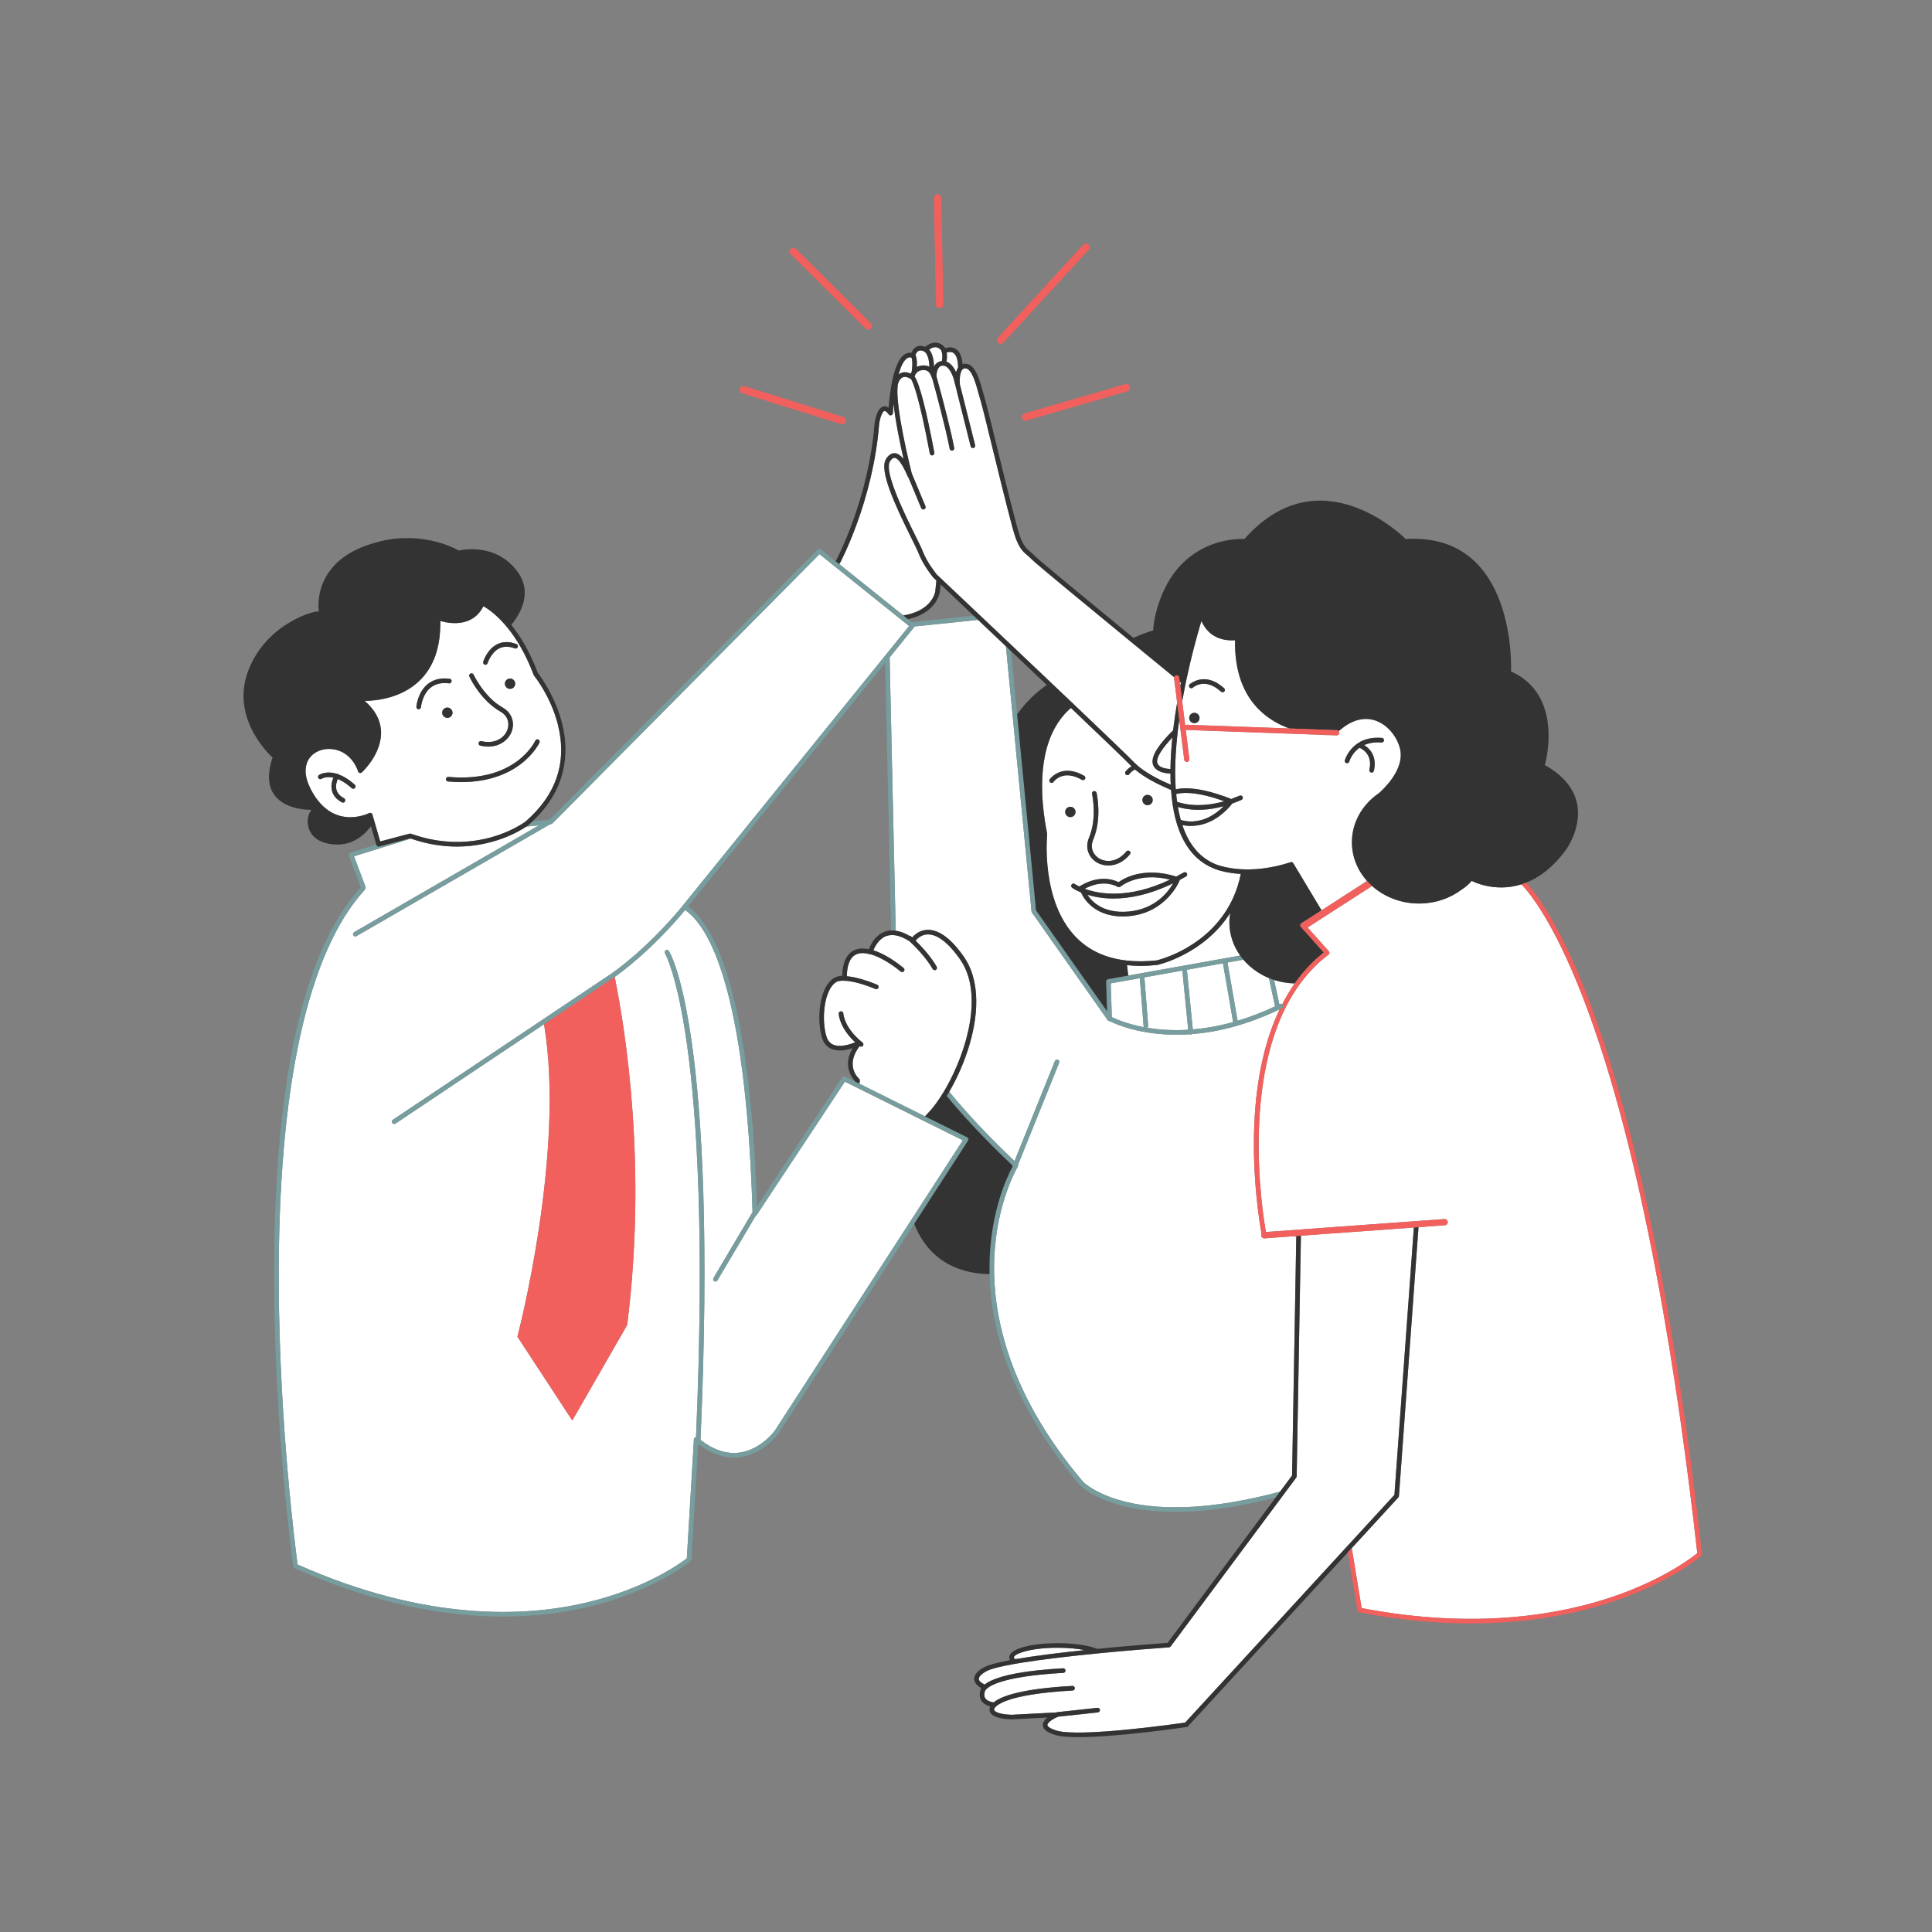 <svg xmlns="http://www.w3.org/2000/svg" xmlns:xlink="http://www.w3.org/1999/xlink" width="1000" zoomAndPan="magnify" viewBox="0 0 750 750" height="1000" preserveAspectRatio="xMidYMid meet" version="1.0"><rect x="0" y="0" width="750" height="750" fill="#808080" stroke="none"/><defs><clipPath id="d9d29f075d"><path d="M 200 75 L 660.684 75 L 660.684 631 L 200 631 Z M 200 75 " clip-rule="nonzero"/></clipPath></defs><path fill="#ffffff" d="M 481.445 370.945 L 437.992 378.711 L 437.5 374.672 C 439.164 374.844 440.867 374.965 442.648 374.965 C 444.762 374.965 446.961 374.84 449.238 374.594 C 449.27 374.594 449.301 374.586 449.328 374.582 C 449.57 374.531 467.391 370.508 477.566 354.422 C 477.371 355.594 477.238 356.789 477.238 358.012 C 477.238 362.785 478.793 367.219 481.445 370.945 Z M 494.98 390.672 L 492.617 379.691 C 489.527 378.422 486.766 376.621 484.457 374.414 C 484.082 374.055 483.715 373.695 483.367 373.316 C 483.133 373.066 482.918 372.801 482.695 372.539 L 482.34 372.602 L 476.512 373.645 L 477.754 380.816 L 477.906 381.699 L 478.062 382.586 L 480.43 396.262 C 485.027 394.891 489.887 393.059 494.98 390.672 Z M 496.75 391.824 C 483.863 398.008 472.398 400.676 462.762 401.43 C 462.641 401.52 462.504 401.586 462.344 401.602 C 462.316 401.605 462.285 401.605 462.254 401.605 C 462.109 401.605 461.977 401.559 461.852 401.496 C 460.074 401.613 458.352 401.676 456.707 401.676 C 442.426 401.676 433.207 397.621 430.723 396.383 C 430.438 396.383 430.164 396.246 429.996 396.004 L 429.977 395.973 C 429.789 395.844 429.664 395.664 429.613 395.457 L 400.594 354.227 C 400.504 354.098 400.453 353.949 400.438 353.797 L 393.27 279.566 L 390.496 250.871 C 386.695 247.27 383.039 243.812 379.691 240.645 L 355.016 243.191 C 354.984 243.285 354.941 243.375 354.879 243.453 L 345.355 255.215 L 347.715 361.297 C 349.402 361.539 351.203 362.207 353.105 363.312 C 353.309 363.316 353.508 363.375 353.676 363.52 C 353.711 363.551 353.875 363.695 354.121 363.918 C 354.121 363.918 354.121 363.918 354.121 363.922 C 355.035 362.855 357.051 361.016 360.129 360.941 C 361.676 360.918 363.266 361.344 364.891 362.199 C 367.887 363.781 370.996 366.855 374.195 371.438 C 379.727 379.371 380.5 391.469 376.371 405.5 C 374.328 412.441 371.461 418.73 368.496 423.801 C 374.789 431.504 383.039 440.484 393.84 450.738 L 409.508 411.879 C 409.691 411.422 410.215 411.199 410.672 411.387 C 411.129 411.57 411.352 412.09 411.164 412.551 L 395.184 452.195 C 395.25 452.434 395.234 452.691 395.098 452.91 C 395.02 453.047 386.891 466.613 385.973 488.367 C 385.891 490.344 385.867 492.43 385.922 494.613 C 386.41 514.66 393.379 543.305 420.488 575.254 C 420.516 575.281 426.809 581.73 442.992 584.18 C 459.824 586.73 479.113 583.824 496.914 579.055 L 501.582 572.773 L 503.09 487.258 L 503.195 481.191 L 502.977 479.848 L 490.883 480.727 C 490.852 480.73 490.824 480.73 490.793 480.73 C 490.168 480.73 489.637 480.246 489.59 479.609 C 489.574 479.379 489.641 479.168 489.738 478.977 C 489.152 475.805 485.957 457.305 486.938 435.914 C 487.73 418.578 491.066 403.742 496.75 391.824 Z M 461.262 399.754 L 460.043 387.441 L 459.863 385.637 L 458.988 376.777 L 444.246 379.41 L 445.051 389.633 L 445.125 390.539 L 445.195 391.445 L 445.727 398.215 C 445.75 398.527 445.605 398.797 445.375 398.977 C 449.785 399.711 455.113 400.129 461.262 399.754 Z M 497.781 389.801 C 499.25 386.945 500.852 384.258 502.602 381.77 C 499.801 381.699 497.117 381.227 494.602 380.414 L 496.645 389.891 C 496.742 389.844 496.84 389.801 496.941 389.754 C 497.219 389.617 497.531 389.652 497.781 389.801 Z M 443.367 391.012 L 443.293 390.105 L 442.477 379.727 L 438.211 380.488 L 437.328 380.648 L 436.445 380.805 L 431.199 381.742 L 431.602 394.824 C 433.172 395.602 437.48 397.504 444.078 398.746 C 444.008 398.629 443.953 398.5 443.941 398.355 L 443.438 391.918 Z M 461.703 386.066 L 461.793 386.969 L 463.047 399.613 C 467.824 399.211 473.055 398.332 478.699 396.766 L 476.328 383.055 L 476.172 382.168 L 476.02 381.281 L 474.754 373.957 L 460.754 376.461 L 461.617 385.164 Z M 355.91 142.457 C 356.391 142.211 356.941 142.02 357.578 141.938 C 358.188 141.855 359.496 141.688 360.785 142.387 C 360.68 137.156 358.727 136.434 358.707 136.426 C 358.594 136.387 358.496 136.332 358.41 136.262 C 357.652 135.996 357.02 135.977 356.539 136.23 C 355.867 136.582 355.539 137.387 355.398 137.84 C 355.766 138.641 356.07 140.039 355.91 142.457 Z M 353.531 145.039 C 353.633 144.809 353.762 144.574 353.906 144.336 C 354.391 141.062 354.098 139.484 353.848 138.789 C 353.227 138.625 352.672 138.707 352.129 139.07 C 350.715 140.008 349.629 142.449 348.809 145.41 C 349.121 145.156 349.469 144.926 349.879 144.766 C 350.98 144.344 352.203 144.434 353.531 145.039 Z M 365.641 140.164 C 366.113 137.625 365.508 136.461 365.5 136.449 C 365.422 136.312 365.398 136.164 365.398 136.016 C 364.754 135.27 364.059 134.852 363.316 134.785 C 362.273 134.695 361.293 135.262 360.676 135.723 C 361.559 136.711 362.492 138.637 362.574 142.336 C 363.168 141.211 364.133 140.316 365.641 140.164 Z M 371.156 144.492 C 371.332 143.84 371.582 143.211 371.941 142.68 C 371.91 139.719 371.273 137.723 370.078 136.977 C 369.164 136.41 368.062 136.668 367.484 136.867 C 367.641 137.664 367.695 138.824 367.418 140.391 C 368.664 140.836 369.996 141.984 371.156 144.492 Z M 363.074 229.578 L 363.508 225.348 C 362.824 224.707 362.426 224.328 362.375 224.281 C 362.352 224.258 362.324 224.23 362.301 224.203 C 362.141 224.008 358.332 219.395 356.504 214.586 C 356.113 213.555 355.066 211.438 353.738 208.754 C 347.254 195.652 341.164 182.5 343.992 178.125 C 344.996 176.574 346.148 175.848 347.426 175.941 C 348.555 176.035 349.574 176.801 350.512 177.926 C 350.52 177.922 350.523 177.914 350.531 177.91 C 350.59 177.887 350.645 177.891 350.703 177.879 C 349.348 171.934 347.582 163.402 346.887 156.746 C 346.75 158.18 346.668 159.438 346.625 160.387 C 346.609 160.766 346.352 161.094 345.988 161.203 C 345.625 161.316 345.234 161.184 345.008 160.875 C 344.207 159.777 343.613 159.465 343.324 159.539 C 342.477 159.754 341.586 162.324 341.285 164.59 C 338.953 194.469 326.164 218.426 326.035 218.664 C 325.973 218.777 325.891 218.875 325.785 218.953 C 325.781 218.957 325.777 218.961 325.777 218.961 L 350.664 238.918 C 361.852 237.121 363.027 229.887 363.074 229.578 Z M 355.867 431.762 L 359.094 433.363 L 360.02 432.359 C 361.984 430.383 364.16 427.477 366.277 423.969 C 366.445 423.691 366.613 423.418 366.781 423.133 C 366.945 422.855 367.105 422.566 367.27 422.281 C 375.301 408.133 381.973 385.719 372.727 372.461 C 369.898 368.406 367.137 365.582 364.551 364.059 C 363.074 363.188 361.652 362.73 360.316 362.73 C 360.273 362.73 360.234 362.73 360.191 362.73 C 357.695 362.781 356.086 364.348 355.426 365.148 C 357.371 367.043 360.543 370.383 362.906 374.102 C 363.156 374.492 363.398 374.887 363.625 375.289 C 363.871 375.715 363.723 376.262 363.293 376.508 C 363.152 376.59 363 376.625 362.852 376.625 C 362.742 376.625 362.645 376.582 362.543 376.547 C 362.355 376.477 362.18 376.363 362.074 376.176 C 359.32 371.371 354.684 366.875 353.074 365.391 C 351.156 364.156 349.379 363.398 347.754 363.113 C 347.449 363.062 347.152 363.027 346.855 363.008 C 346.555 362.988 346.254 362.977 345.965 362.992 C 345.309 363.027 344.68 363.141 344.082 363.355 C 341.184 364.406 339.66 367.402 339.059 368.906 C 340.598 369.387 343.023 370.379 346.172 372.406 C 346.469 372.598 346.77 372.801 347.078 373.012 C 347.379 373.215 347.676 373.418 347.988 373.641 C 348.875 374.27 349.801 374.973 350.773 375.766 C 351.16 376.078 351.215 376.641 350.902 377.023 C 350.727 377.242 350.469 377.355 350.211 377.355 C 350.012 377.355 349.812 377.289 349.645 377.152 C 349.094 376.703 348.559 376.289 348.039 375.898 C 347.73 375.664 347.426 375.441 347.129 375.227 C 346.82 375.004 346.52 374.797 346.223 374.594 C 342.203 371.848 339.293 370.805 337.902 370.434 C 337.816 370.438 337.73 370.441 337.645 370.418 C 334.941 369.672 332.828 369.906 331.371 371.117 C 328.957 373.121 328.75 377.301 328.773 378.977 C 331.25 379.199 335.027 380.008 340.523 382.266 C 340.98 382.453 341.199 382.977 341.012 383.434 C 340.871 383.781 340.535 383.988 340.184 383.988 C 340.07 383.988 339.953 383.969 339.844 383.922 C 329.344 379.605 325.512 380.887 325.477 380.898 C 325.383 380.934 325.289 380.938 325.195 380.941 C 324.5 381.238 323.855 381.723 323.258 382.41 C 319.664 386.562 319.008 396.562 320.84 402.395 C 321.34 403.992 322.223 405.031 323.535 405.574 C 326.266 406.703 330.105 405.398 331.98 404.609 C 325.801 398.871 325.602 393.742 325.598 393.508 C 325.59 393.016 325.98 392.605 326.477 392.594 C 326.953 392.598 327.375 392.977 327.387 393.469 C 327.391 393.535 327.648 398.977 334.84 404.723 C 335.227 405.031 335.289 405.594 334.98 405.98 C 334.805 406.203 334.543 406.316 334.281 406.316 C 334.086 406.316 333.887 406.254 333.723 406.121 C 333.719 406.117 333.715 406.113 333.711 406.109 C 327.863 413.688 333.246 418.559 333.488 418.77 C 333.719 418.969 333.836 419.281 333.785 419.582 L 333.613 420.691 Z M 422.145 347.344 C 423.789 349.934 428.191 354.703 437.992 353.871 C 448.566 352.977 453.633 346.047 455.414 342.887 C 446.145 347.375 438.383 348.809 432.281 348.809 C 428.109 348.809 424.727 348.141 422.145 347.344 Z M 436.922 299.508 C 436.641 299.914 436.742 300.473 437.148 300.754 C 437.305 300.859 437.48 300.91 437.656 300.91 C 437.941 300.91 438.219 300.777 438.395 300.527 C 438.457 300.434 439.176 299.43 440.594 298.707 C 444.461 302 450.043 304.742 454.594 306.641 C 455.75 322.867 461.289 333.102 471.184 337.137 C 471.453 337.262 475.215 338.898 481.68 339.262 C 480.984 342.676 479.969 345.766 478.707 348.547 C 478.508 348.984 478.297 349.41 478.086 349.832 C 477.863 350.281 477.637 350.719 477.402 351.152 C 468.164 368.156 449.996 372.594 448.996 372.824 C 444.801 373.273 440.895 373.289 437.281 372.879 C 436.973 372.844 436.672 372.793 436.367 372.754 C 436.059 372.711 435.75 372.672 435.449 372.625 C 428.383 371.504 422.52 368.648 417.941 364.07 C 403.879 350.008 406.48 324.176 406.508 323.918 C 406.52 323.828 406.516 323.734 406.496 323.648 C 403.93 310.695 402.602 292.668 410.867 280.324 C 412.449 277.965 414.148 276.172 415.734 274.82 C 427.301 285.832 436.785 294.922 439.051 297.27 C 439.117 297.336 439.188 297.402 439.254 297.469 C 437.73 298.391 436.938 299.48 436.922 299.508 Z M 419.988 302.727 C 420.418 302.977 420.965 302.832 421.211 302.402 C 421.461 301.977 421.312 301.43 420.887 301.18 C 412.094 296.09 407.551 302.457 407.504 302.523 C 407.223 302.93 407.324 303.484 407.73 303.766 C 407.887 303.875 408.062 303.926 408.238 303.926 C 408.523 303.926 408.801 303.789 408.977 303.539 C 409.121 303.328 412.613 298.457 419.988 302.727 Z M 415.508 317.203 C 416.613 317.203 417.512 316.305 417.512 315.195 C 417.512 314.09 416.613 313.191 415.508 313.191 C 414.398 313.191 413.5 314.09 413.5 315.195 C 413.5 316.305 414.398 317.203 415.508 317.203 Z M 443.473 310.566 C 443.473 311.676 444.371 312.574 445.477 312.574 C 446.586 312.574 447.48 311.676 447.48 310.566 C 447.48 309.461 446.586 308.562 445.477 308.562 C 444.371 308.562 443.473 309.461 443.473 310.566 Z M 434.27 342.457 C 427.348 339.188 420.754 343 419.012 344.152 C 417.883 343.609 417.281 343.199 417.246 343.172 C 416.844 342.879 416.285 342.969 415.996 343.371 C 415.707 343.77 415.793 344.328 416.195 344.621 C 416.363 344.742 417.543 345.57 419.668 346.457 C 419.797 346.789 420.805 349.223 423.461 351.543 C 425.738 353.531 429.66 355.758 435.824 355.758 C 436.562 355.758 437.336 355.723 438.141 355.656 C 452.723 354.418 457.805 342.121 457.855 341.996 C 457.906 341.875 457.922 341.75 457.914 341.625 C 458.742 341.188 459.578 340.73 460.43 340.246 C 460.855 340 461.004 339.453 460.758 339.023 C 460.512 338.594 459.969 338.445 459.539 338.691 C 458.551 339.258 457.582 339.781 456.625 340.277 C 443.883 336.328 436.215 341.02 434.27 342.457 Z M 426.656 333.23 C 424.684 332.039 422.914 329.387 424.418 325.836 C 427.863 317.703 425.777 308.188 425.688 307.785 C 425.578 307.305 425.098 307.004 424.617 307.109 C 424.137 307.219 423.832 307.695 423.941 308.18 C 423.961 308.27 425.988 317.543 422.77 325.141 C 420.945 329.449 422.941 333.074 425.73 334.762 C 426.996 335.527 428.57 335.984 430.262 335.984 C 433.02 335.984 436.09 334.762 438.637 331.652 C 438.949 331.27 438.895 330.707 438.512 330.395 C 438.129 330.078 437.562 330.137 437.25 330.52 C 433.801 334.73 429.445 334.914 426.656 333.23 Z M 421.066 345.023 C 426.605 347.07 438.016 349.148 454.215 341.473 C 441.801 338.371 435.039 344.121 434.969 344.184 C 434.691 344.426 434.289 344.473 433.961 344.305 C 428.758 341.578 423.508 343.691 421.066 345.023 Z M 458.438 265.055 C 458.289 264.934 458.137 264.809 457.98 264.68 L 458.184 266.309 C 458.266 265.891 458.352 265.469 458.438 265.055 Z M 359.266 196.535 C 359.453 196.992 359.238 197.516 358.781 197.707 C 358.668 197.754 358.555 197.777 358.438 197.777 C 358.09 197.777 357.754 197.566 357.613 197.227 L 352.684 185.402 C 352.586 185.316 352.5 185.215 352.441 185.09 L 352.324 184.82 C 350.316 180.223 348.621 177.836 347.281 177.727 C 346.711 177.676 346.113 178.141 345.496 179.094 C 342.98 182.98 351.328 199.852 355.34 207.961 C 356.691 210.688 357.758 212.84 358.18 213.949 C 359.812 218.25 363.273 222.562 363.645 223.02 C 363.668 223.039 363.703 223.074 363.738 223.105 C 363.887 223.246 364.164 223.508 364.555 223.879 C 364.789 224.102 365.062 224.355 365.375 224.652 C 368.039 227.168 373.5 232.328 380.324 238.781 C 380.609 239.051 380.895 239.32 381.184 239.594 C 381.465 239.859 381.754 240.133 382.039 240.402 C 384.629 242.852 387.383 245.457 390.234 248.16 C 390.562 248.473 390.895 248.785 391.227 249.098 C 391.555 249.41 391.883 249.719 392.215 250.035 C 397.332 254.883 402.703 259.973 407.93 264.938 C 410.621 267.488 413.27 270.008 415.828 272.441 C 416.051 272.652 416.27 272.863 416.488 273.07 C 416.711 273.281 416.93 273.492 417.148 273.699 C 428.656 284.652 438.074 293.68 440.34 296.027 C 440.547 296.242 440.785 296.449 441.008 296.656 C 441.516 297.133 442.059 297.598 442.645 298.055 C 446.031 300.688 450.559 302.949 454.488 304.633 C 454.484 304.555 454.48 304.48 454.477 304.402 C 454.457 303.953 454.422 303.523 454.406 303.066 C 454.395 302.645 454.395 302.207 454.387 301.777 C 454.379 301.293 454.383 300.793 454.383 300.297 C 453.844 300.277 453.305 300.234 452.77 300.16 C 452.211 300.078 451.668 299.957 451.145 299.797 C 450.918 299.727 450.695 299.648 450.477 299.559 C 449.285 299.078 448.281 298.332 447.723 297.16 C 447.691 297.09 447.68 297.008 447.652 296.934 C 447.547 296.664 447.473 296.379 447.438 296.078 C 447.387 295.695 447.402 295.281 447.469 294.844 C 447.746 292.977 449.039 290.648 451.422 287.781 C 452.883 286.02 454.41 284.473 455.422 283.492 C 455.48 282.992 455.52 282.516 455.586 282.008 C 455.977 278.898 456.445 275.82 456.965 272.816 L 455.777 263.277 C 455.762 263.145 455.773 263.02 455.805 262.898 C 451.48 259.359 445.117 254.148 438.207 248.477 C 421.668 234.898 402.125 218.785 400.586 217.195 C 399.918 216.508 399.336 216.012 398.773 215.531 C 397.141 214.137 395.855 213.039 394.277 208.855 C 393.027 205.531 388.984 189.016 385.418 174.445 C 383.203 165.398 381.293 157.586 380.695 155.617 C 380.438 154.77 380.18 153.84 379.914 152.875 C 378.781 148.738 377.227 143.074 374.758 142.98 C 374.332 142.969 374.008 143.098 373.723 143.359 C 373.695 143.387 373.656 143.395 373.629 143.422 C 372.488 144.633 372.516 147.879 372.617 148.922 C 372.625 148.992 372.605 149.059 372.598 149.125 L 372.977 150.637 L 378.539 172.816 C 378.66 173.297 378.371 173.781 377.891 173.902 C 377.816 173.922 377.742 173.93 377.672 173.93 C 377.27 173.93 376.906 173.656 376.805 173.25 L 372.441 155.852 L 371.805 153.316 L 371.168 150.773 L 370.285 147.262 C 370.281 147.238 370.285 147.219 370.281 147.195 C 369.516 144.844 368.273 142.301 366.441 141.973 C 366.414 141.977 366.391 141.988 366.367 141.988 C 366.297 141.988 366.223 141.98 366.152 141.961 C 366.141 141.957 366.133 141.949 366.121 141.945 C 366.027 141.945 365.938 141.934 365.84 141.941 C 363.766 142.133 363.535 145.023 363.52 146.055 C 364.305 148.891 367.352 160.012 369.324 168.691 C 369.547 169.656 369.75 170.59 369.938 171.48 C 370.117 172.32 370.281 173.129 370.422 173.879 C 370.516 174.363 370.195 174.832 369.711 174.922 C 369.668 174.93 369.625 174.934 369.582 174.934 C 369.57 174.938 369.559 174.938 369.543 174.938 C 369.191 174.938 368.883 174.723 368.738 174.406 C 368.711 174.344 368.68 174.281 368.664 174.211 C 367.105 165.984 363.098 151.258 361.93 147.023 C 361.863 146.934 361.805 146.836 361.773 146.723 C 360.824 143.586 359.23 143.523 357.812 143.711 C 355.922 143.961 355.25 145.445 355.035 146.133 C 356.992 149.066 359.562 158.969 362.711 175.73 C 362.801 176.215 362.48 176.684 361.996 176.773 C 361.941 176.785 361.887 176.789 361.832 176.789 C 361.41 176.789 361.031 176.488 360.953 176.059 C 356.688 153.359 354.367 148.238 353.66 147.125 C 353.637 147.113 353.609 147.117 353.586 147.102 C 352.371 146.344 351.344 146.121 350.523 146.438 C 349.227 146.938 348.707 148.656 348.703 148.676 C 347.117 153.738 351.332 173.402 353.938 183.762 Z M 449.34 296.395 C 450.059 297.91 452.176 298.438 454.375 298.523 C 454.422 294.723 454.676 290.645 455.113 286.316 C 451.727 289.844 448.363 294.336 449.34 296.395 Z M 393.59 643.387 C 393.59 643.598 393.773 643.844 394.102 644.102 C 401.711 642.773 411.578 641.57 421.109 640.578 C 418.398 640.039 414.871 639.66 410.566 639.66 C 399.582 639.66 393.59 642.121 393.59 643.387 Z M 358.664 435.148 L 357.828 434.734 L 355.672 433.66 L 333.324 422.547 L 331.645 421.711 L 327.996 419.898 L 293.797 471.594 C 293.695 471.746 293.551 471.855 293.391 471.922 L 278.508 497.043 C 278.344 497.324 278.047 497.48 277.738 497.48 C 277.586 497.48 277.426 497.441 277.285 497.355 C 276.859 497.105 276.719 496.555 276.969 496.129 L 292.137 470.527 C 289.531 383.07 274.938 359.453 265.973 353.277 C 252.848 369.02 240.863 377.695 238.629 379.25 C 242.863 400.262 251.262 452.918 243.461 514.371 L 222.16 551.438 L 200.859 518.898 C 200.859 518.898 219.613 447.699 211.195 397.602 L 153.52 436.176 C 153.367 436.277 153.195 436.324 153.023 436.324 C 152.734 436.324 152.453 436.188 152.277 435.93 C 152.004 435.516 152.113 434.961 152.523 434.688 L 237.234 378.039 C 237.371 377.949 250.539 369.125 265 351.656 C 265.027 351.609 265.039 351.555 265.074 351.512 L 343.555 254.598 L 344.426 253.52 L 345.297 252.445 L 352.586 243.441 L 352.926 243.023 L 352.355 242.566 L 351.359 241.77 L 350.188 240.828 L 349.273 240.098 L 348.371 239.375 L 324.301 220.074 L 323.582 219.496 L 322.859 218.918 L 318.137 215.129 L 215.125 318.973 C 215.109 318.992 215.086 319.008 215.07 319.027 L 214.438 319.664 C 214.293 319.812 214.098 319.902 213.891 319.926 L 213.578 319.957 L 138.387 363.398 C 138.246 363.48 138.094 363.52 137.941 363.52 C 137.633 363.52 137.332 363.359 137.164 363.074 C 136.918 362.645 137.066 362.098 137.492 361.852 L 209.254 320.387 L 204.328 320.879 C 201.496 322.773 191.586 328.637 177.383 328.637 C 171.98 328.637 165.965 327.781 159.488 325.539 L 137.434 332.41 L 141.852 344.156 C 141.918 344.336 141.926 344.531 141.875 344.719 L 141.762 345.109 C 141.723 345.242 141.656 345.363 141.562 345.469 C 119.375 369.688 107.844 422.699 108.211 498.777 C 108.477 553.348 114.805 601.965 115.527 607.344 C 165.367 629.539 203.832 627.676 227.344 622.188 C 250.844 616.699 264.492 606.605 266.633 604.938 L 269.375 558.738 C 269.398 558.398 269.605 558.102 269.918 557.969 C 270.004 557.93 270.098 557.941 270.191 557.934 C 276.891 402.645 258.34 370.426 258.152 370.117 C 257.895 369.699 258.023 369.148 258.441 368.887 C 258.863 368.629 259.41 368.758 259.672 369.176 C 260.457 370.438 278.797 401.891 271.938 558.961 C 276.941 562.852 281.977 564.535 286.91 563.918 C 295.348 562.855 300.711 555.465 300.766 555.391 L 354.113 473.02 L 373.77 442.664 L 359.496 435.562 Z M 120.531 306.172 C 118.152 301.477 118.016 297.258 120.148 294.293 C 122.039 291.66 125.629 290.312 129.289 290.844 C 133.805 291.504 137.352 294.648 139.02 299.477 C 139.117 299.762 139.355 299.977 139.645 300.051 C 139.938 300.125 140.25 300.047 140.469 299.844 C 140.797 299.543 148.457 292.387 147.902 283.582 C 147.633 279.344 145.508 275.492 141.574 272.094 C 146.219 272.039 155.664 271.043 162.656 264.441 C 168.332 259.086 171.109 251.219 170.922 241.051 C 174.281 242.031 183.406 243.766 187.656 235.344 C 189.215 236.203 192.992 238.645 197.262 243.98 C 200.543 248.086 204.117 253.902 207.191 262.043 C 207.227 262.133 207.273 262.215 207.336 262.293 C 207.402 262.371 213.793 270.285 216.555 281.211 C 220.242 295.781 216.02 308.473 204.043 318.906 C 204.031 318.914 203.91 319.004 203.711 319.145 C 203.391 319.371 202.844 319.738 202.066 320.207 C 201.527 320.535 200.875 320.906 200.125 321.301 C 193.891 324.598 180.648 329.617 163.641 324.949 C 162.891 324.742 162.137 324.52 161.375 324.277 C 160.758 324.078 160.141 323.883 159.516 323.656 C 159.512 323.656 159.512 323.656 159.512 323.656 C 159.414 323.621 159.312 323.605 159.211 323.605 C 159.133 323.605 159.055 323.613 158.98 323.633 L 147.59 326.648 L 145.332 318.832 L 144.57 316.188 C 144.496 315.93 144.309 315.723 144.066 315.613 C 143.82 315.508 143.543 315.516 143.305 315.637 C 142.719 315.934 128.902 322.672 120.531 306.172 Z M 172.23 278.074 C 172.594 278.445 173.098 278.676 173.66 278.676 C 174.766 278.676 175.664 277.777 175.664 276.672 C 175.664 275.828 175.145 275.113 174.41 274.816 C 174.176 274.723 173.926 274.668 173.66 274.668 C 172.551 274.668 171.656 275.566 171.656 276.672 C 171.656 277.219 171.875 277.715 172.23 278.074 Z M 174.086 301.594 C 173.594 301.559 173.16 301.914 173.113 302.406 C 173.07 302.898 173.434 303.332 173.926 303.375 C 175.715 303.539 177.418 303.613 179.043 303.613 C 190.23 303.613 197.559 300.047 201.891 296.816 C 207.316 292.777 209.348 288.449 209.43 288.27 C 209.637 287.82 209.441 287.289 208.992 287.082 C 208.543 286.875 208.016 287.074 207.809 287.52 C 207.496 288.191 199.883 303.934 174.086 301.594 Z M 200.008 265.414 C 200.008 264.309 199.113 263.41 198.004 263.41 C 196.898 263.41 196 264.309 196 265.414 C 196 266.523 196.898 267.418 198.004 267.418 C 199.113 267.418 200.008 266.523 200.008 265.414 Z M 193.066 250.07 C 189.105 252.012 187.641 256.707 187.582 256.902 C 187.438 257.379 187.707 257.875 188.18 258.02 C 188.266 258.047 188.352 258.059 188.438 258.059 C 188.82 258.059 189.176 257.809 189.293 257.422 C 189.309 257.383 190.582 253.277 193.852 251.68 C 195.582 250.832 197.602 250.844 199.848 251.707 C 200.309 251.883 200.828 251.652 201.004 251.191 C 201.184 250.73 200.953 250.215 200.492 250.035 C 197.758 248.988 195.262 249 193.066 250.07 Z M 182.215 262.645 C 182.23 262.676 182.285 262.785 182.352 262.93 C 183.117 264.484 187.168 272.203 194.207 276.199 C 197.559 278.102 197.77 281.281 196.93 283.426 C 195.738 286.461 192.168 288.965 186.867 287.723 C 186.391 287.609 185.906 287.906 185.793 288.391 C 185.68 288.871 185.98 289.352 186.461 289.465 C 187.535 289.715 188.555 289.832 189.512 289.832 C 194.18 289.832 197.414 287.094 198.594 284.078 C 199.781 281.047 199.16 276.953 195.09 274.645 C 187.914 270.57 183.883 261.98 183.84 261.895 C 183.738 261.676 183.559 261.52 183.348 261.438 C 183.133 261.355 182.883 261.355 182.652 261.457 C 182.207 261.664 182.012 262.195 182.215 262.645 Z M 161.637 274.371 C 161.598 274.863 161.961 275.293 162.453 275.332 C 162.48 275.336 162.504 275.336 162.527 275.336 C 162.988 275.336 163.379 274.984 163.418 274.516 C 163.422 274.465 163.863 269.613 167.172 266.938 C 169.004 265.457 171.406 264.898 174.316 265.277 C 174.801 265.34 175.254 264.992 175.316 264.504 C 175.383 264.016 175.035 263.566 174.547 263.504 C 171.129 263.062 168.266 263.75 166.039 265.555 C 162.133 268.723 161.656 274.141 161.637 274.371 Z M 123.602 302.09 C 123.875 302.496 124.43 302.605 124.84 302.336 C 124.949 302.262 126.574 301.258 129.418 301.879 C 128.918 303.047 128.348 304.973 128.871 306.984 C 129.355 308.848 130.652 310.355 132.723 311.469 C 132.859 311.543 133.004 311.578 133.145 311.578 C 133.465 311.578 133.773 311.406 133.934 311.105 C 134.168 310.672 134.004 310.129 133.57 309.895 C 131.957 309.027 130.961 307.902 130.605 306.547 C 130.18 304.93 130.73 303.316 131.141 302.422 C 132.691 303.047 134.5 304.125 136.547 305.969 C 136.719 306.121 136.93 306.199 137.145 306.199 C 137.391 306.199 137.633 306.098 137.809 305.902 C 138.141 305.535 138.109 304.969 137.742 304.637 C 135.348 302.484 133.207 301.262 131.352 300.594 C 131.312 300.555 131.281 300.508 131.23 300.477 C 131.051 300.359 130.84 300.328 130.641 300.355 C 126.488 299.121 123.984 300.75 123.832 300.855 C 123.43 301.133 123.328 301.68 123.602 302.09 Z M 614.332 386.809 C 603.332 358.508 594.199 347.031 590.641 343.297 C 579.965 346.656 571.32 341.949 571.32 341.949 C 570.281 343.195 568.977 344.316 567.488 345.293 C 562.977 348.695 557.191 350.742 550.879 350.742 C 543.773 350.742 537.34 348.145 532.637 343.938 L 526.785 347.707 L 522.133 350.703 L 507.617 360.051 L 512.402 365.41 L 513.102 366.191 L 513.801 366.977 L 515.621 369.012 L 515.863 369.285 C 516.031 369.473 516.109 369.719 516.086 369.969 C 516.062 370.219 515.934 370.445 515.734 370.598 C 515.727 370.602 515.715 370.609 515.707 370.617 C 511.465 373.812 507.859 377.57 504.797 381.734 C 481.016 414.023 490.078 470.672 491.43 478.266 L 521.465 476.082 L 522.355 476.02 L 523.25 475.953 L 558.906 473.367 L 560.715 473.234 C 561.375 473.168 561.961 473.688 562.008 474.352 C 562.059 475.02 561.555 475.598 560.891 475.645 L 559.617 475.738 L 550.66 476.387 L 550.059 484.664 L 543.07 580.758 C 543.055 580.961 542.973 581.152 542.836 581.301 L 524.75 600.98 L 528.586 624.25 C 573.355 632.863 606.434 626.578 626.332 619.766 C 645.852 613.086 656.832 604.613 658.883 602.941 C 651.625 537.863 638.016 447.723 614.332 386.809 Z M 548.258 484.766 L 548.855 476.52 L 523.379 478.367 L 522.488 478.434 L 521.598 478.496 L 505.012 479.703 L 504.988 481.062 L 504.902 486.031 L 504.883 487.16 L 504.812 491.004 L 503.367 573.094 C 503.363 573.281 503.301 573.461 503.191 573.609 L 499.715 578.285 L 498.812 579.496 L 497.984 580.613 L 454.461 639.137 C 454.305 639.348 454.066 639.477 453.809 639.496 C 446.84 639.992 437.793 640.727 428.477 641.621 C 428.07 641.66 427.66 641.703 427.25 641.742 C 426.719 641.793 426.191 641.844 425.66 641.898 C 415.379 642.918 404.992 644.125 396.914 645.414 C 396.305 645.512 395.719 645.609 395.137 645.707 C 394.652 645.789 394.191 645.871 393.73 645.953 C 388.035 646.961 383.887 648.012 382.43 649.055 C 382.398 649.078 382.363 649.098 382.332 649.117 C 381.707 649.449 379.941 650.652 379.973 651.781 C 379.992 652.48 380.789 653.242 382.215 653.953 C 384.66 651.984 390.273 649.777 402.707 648.426 C 404.312 648.25 406.035 648.09 407.875 647.945 C 409.398 647.828 410.992 647.719 412.688 647.625 C 412.969 647.613 413.223 647.742 413.398 647.941 C 413.523 648.086 413.617 648.262 413.629 648.469 C 413.637 648.594 413.613 648.715 413.57 648.828 C 413.453 649.152 413.152 649.391 412.785 649.41 C 387.352 650.832 383.117 655.121 382.426 656.328 C 382.148 657.062 381.914 658.094 382.32 658.973 C 382.758 659.926 383.918 660.562 385.727 660.883 C 388.672 658.43 396.477 655.574 416.309 654.469 C 416.793 654.441 417.223 654.816 417.25 655.309 C 417.277 655.805 416.898 656.227 416.406 656.254 C 389.684 657.746 386.359 662.41 385.961 663.328 C 385.91 663.508 385.887 663.691 385.949 663.855 C 386.094 664.219 386.996 665.434 392.613 665.68 L 410.09 664.777 C 410.199 664.711 410.316 664.664 410.453 664.652 L 426.012 662.977 C 426.492 662.922 426.945 663.277 426.996 663.77 C 427.051 664.262 426.695 664.703 426.203 664.754 L 410.672 666.426 C 410.637 666.449 410.609 666.477 410.57 666.492 C 408.879 667.195 406.562 668.684 406.613 669.66 C 406.629 669.918 406.926 670.84 410.211 671.824 C 419.156 674.508 456.273 669.254 460.082 668.703 L 522.844 600.41 L 523.613 599.574 L 524.379 598.738 L 541.309 580.316 Z M 471.984 309.926 C 470.621 309.5 469.371 309.16 468.207 308.883 C 464.844 308.078 462.281 307.816 460.41 307.812 C 460.32 307.812 460.234 307.812 460.152 307.816 C 459.805 307.82 459.48 307.828 459.18 307.848 C 458.75 307.875 458.359 307.91 458.027 307.957 C 458.004 307.961 457.969 307.965 457.945 307.969 C 457.312 308.062 456.879 308.176 456.59 308.266 C 456.684 309.27 456.797 310.266 456.93 311.238 C 457.109 311.316 459.078 312.102 462.473 312.414 C 462.906 312.453 463.355 312.488 463.832 312.508 C 464.246 312.527 464.676 312.539 465.125 312.539 C 467.91 312.547 471.332 312.168 475.258 311.039 C 474.113 310.621 473.012 310.246 471.984 309.926 Z M 465.164 314.367 C 464.895 314.367 464.656 314.352 464.398 314.344 C 460.988 314.262 458.543 313.668 457.246 313.25 C 457.547 314.996 457.922 316.68 458.375 318.297 C 459.426 318.652 463.176 319.66 467.887 317.84 C 468.18 317.727 468.477 317.598 468.777 317.465 C 469.055 317.336 469.34 317.195 469.625 317.047 C 471.359 316.148 473.188 314.844 475.031 312.98 C 472.004 313.805 469.277 314.199 466.902 314.32 C 466.48 314.344 466.078 314.348 465.676 314.355 C 465.508 314.359 465.328 314.367 465.164 314.367 Z M 460.086 281.598 L 458.922 272.246 C 459.273 270.242 459.648 268.273 460.035 266.359 C 460.102 266.027 460.168 265.695 460.234 265.367 C 460.305 265.035 460.371 264.711 460.441 264.383 C 460.469 264.246 460.5 264.109 460.527 263.973 C 462.445 254.895 464.562 247.23 465.895 242.719 C 466.078 242.102 466.246 241.539 466.398 241.047 C 466.68 241.719 467.004 242.312 467.348 242.871 C 470.82 248.59 476.941 248.75 479.438 248.539 C 479.246 260.371 482.535 269.582 489.219 275.93 C 492.691 279.227 496.672 281.379 500.543 282.789 L 495.984 282.621 L 482.371 282.133 L 481.477 282.098 L 480.586 282.066 L 460.773 281.352 C 460.512 281.34 460.27 281.438 460.086 281.598 Z M 465.66 278.715 C 465.66 277.605 464.762 276.711 463.652 276.711 C 462.547 276.711 461.648 277.605 461.648 278.715 C 461.648 279.82 462.547 280.719 463.652 280.719 C 464.762 280.719 465.66 279.82 465.66 278.715 Z M 461.617 266.496 C 461.652 266.637 461.707 266.773 461.816 266.887 C 462.148 267.25 462.715 267.273 463.078 266.941 C 463.09 266.93 463.133 266.891 463.191 266.844 C 463.398 266.676 463.879 266.328 464.582 266.016 C 465.941 265.414 468.148 264.98 470.898 266.328 C 471.418 266.586 471.957 266.91 472.516 267.305 C 472.91 267.586 473.312 267.902 473.723 268.262 C 473.82 268.348 473.914 268.414 474.012 268.504 C 474.184 268.66 474.398 268.738 474.613 268.738 C 474.668 268.738 474.719 268.715 474.77 268.703 C 474.957 268.672 475.137 268.598 475.277 268.445 C 475.305 268.414 475.316 268.375 475.34 268.34 C 475.523 268.07 475.555 267.734 475.414 267.449 C 475.367 267.352 475.305 267.258 475.219 267.18 C 474.941 266.93 474.672 266.723 474.402 266.504 C 471.637 264.258 469.137 263.609 467.105 263.676 C 467.086 263.68 467.07 263.68 467.051 263.68 C 466.074 263.719 465.211 263.91 464.477 264.168 C 463.023 264.688 462.105 265.418 461.914 265.586 C 461.891 265.605 461.863 265.625 461.859 265.629 C 461.613 265.859 461.539 266.191 461.617 266.496 Z M 456.895 286.812 C 457.004 285.711 457.121 284.609 457.25 283.512 C 457.301 283.082 457.355 282.652 457.41 282.223 C 457.527 281.281 457.652 280.344 457.785 279.41 L 458.703 286.789 L 459.719 294.945 C 459.758 295.254 459.941 295.5 460.184 295.656 C 460.34 295.758 460.52 295.828 460.715 295.828 C 460.758 295.828 460.801 295.824 460.844 295.82 C 461.395 295.75 461.785 295.25 461.715 294.699 L 460.293 283.258 C 460.418 283.32 460.551 283.359 460.699 283.363 L 480.535 284.078 L 481.43 284.113 L 482.324 284.145 L 499.234 284.754 L 502.395 284.867 L 512.023 285.215 C 513.617 285.34 514.973 285.367 515.973 285.359 L 518.898 285.465 C 518.91 285.465 518.922 285.465 518.934 285.465 C 519.477 285.465 519.922 285.039 519.941 284.496 C 519.949 284.234 519.855 284.004 519.699 283.816 C 525.93 278.254 531.141 278.578 534.496 279.918 C 540.09 282.152 543.672 288.352 543.781 292.812 C 543.949 299.707 537.391 306.059 535.285 307.918 C 535.164 308 535.039 308.082 534.922 308.168 C 528.777 312.52 524.809 319.305 524.809 326.953 C 524.809 332.648 527.008 337.875 530.668 341.973 L 529.055 343.062 L 525.402 345.414 L 521.332 348.035 L 513.027 353.383 L 502.055 335.102 C 501.887 334.824 501.594 334.664 501.285 334.664 C 501.191 334.664 501.098 334.68 501.008 334.711 C 497.395 335.895 494.066 336.613 491.02 337.031 C 488.383 337.391 485.965 337.527 483.812 337.504 C 483.504 337.5 483.215 337.488 482.914 337.477 C 482.613 337.469 482.301 337.465 482.012 337.449 C 475.648 337.117 471.969 335.531 471.887 335.496 C 465.41 332.852 461.348 327.363 458.984 320.289 C 459.82 320.465 460.938 320.629 462.289 320.629 C 464.23 320.629 466.625 320.281 469.219 319.172 C 469.508 319.051 469.793 318.918 470.086 318.777 C 470.363 318.641 470.641 318.5 470.922 318.348 C 473.312 317.039 475.824 315.047 478.289 312.039 C 478.312 312.008 478.324 311.965 478.344 311.93 C 479.512 311.516 480.703 311.062 481.945 310.512 C 482.395 310.309 482.598 309.781 482.398 309.332 C 482.273 309.047 482.012 308.875 481.727 308.828 C 481.559 308.797 481.383 308.801 481.219 308.875 C 481.086 308.934 480.961 308.977 480.828 309.035 C 480.566 309.148 480.316 309.242 480.062 309.348 C 479.355 309.641 478.66 309.918 477.98 310.16 C 477.918 310.184 477.855 310.203 477.793 310.227 C 477.777 310.199 477.766 310.176 477.742 310.152 C 477.656 310.059 477.551 309.977 477.418 309.926 C 476.695 309.645 476.012 309.406 475.328 309.16 C 474.27 308.785 473.254 308.441 472.293 308.148 C 465.688 306.109 461.332 305.863 458.684 306.086 C 458.516 306.102 458.328 306.109 458.172 306.129 C 457.945 306.156 457.75 306.188 457.555 306.219 C 457.145 306.285 456.793 306.355 456.5 306.43 C 456.496 306.43 456.488 306.434 456.484 306.434 C 456.465 306.438 456.453 306.445 456.438 306.449 C 456.438 306.438 456.434 306.426 456.434 306.414 C 456.434 306.395 456.43 306.379 456.43 306.359 C 456.406 306.047 456.387 305.73 456.371 305.418 C 456.363 305.281 456.355 305.145 456.348 305.008 C 456.324 304.566 456.301 304.125 456.285 303.68 C 456.238 302.559 456.215 301.43 456.211 300.285 C 456.207 299.988 456.211 299.691 456.211 299.391 C 456.211 299.094 456.211 298.801 456.215 298.504 C 456.262 294.664 456.508 290.734 456.895 286.812 Z M 522.691 296.254 C 522.77 296.273 522.852 296.285 522.926 296.285 C 523.32 296.285 523.684 296.02 523.789 295.621 C 523.805 295.57 524.695 292.465 527.746 290.281 C 527.77 290.293 527.785 290.312 527.812 290.32 C 528.027 290.402 533.09 292.379 531.59 298.816 C 531.48 299.297 531.777 299.777 532.258 299.891 C 532.328 299.906 532.395 299.914 532.461 299.914 C 532.867 299.914 533.238 299.637 533.332 299.223 C 534.711 293.312 531.43 290.387 529.582 289.242 C 531.309 288.465 533.496 288.004 536.301 288.238 C 536.793 288.277 537.227 287.914 537.266 287.422 C 537.309 286.93 536.941 286.496 536.449 286.457 C 524.816 285.484 522.09 295.059 522.062 295.156 C 521.934 295.633 522.215 296.125 522.691 296.254 Z M 522.691 296.254 " fill-opacity="1" fill-rule="nonzero"/><path fill="#779d9e" d="M 496.914 579.055 L 496.023 580.25 L 495.219 581.336 C 482.449 584.621 469.008 586.91 456.266 586.914 C 451.551 586.914 446.938 586.602 442.488 585.914 C 425.797 583.332 419.418 576.727 419.152 576.445 C 391.684 544.07 384.621 515 384.133 494.621 C 384.078 492.367 384.102 490.219 384.191 488.188 C 385.012 469.254 391.004 456.703 392.957 453.07 C 392.965 452.98 392.973 452.895 393.008 452.809 L 393.121 452.527 C 382.23 442.23 373.891 433.219 367.492 425.465 C 367.66 425.191 367.828 424.922 367.996 424.641 C 368.164 424.367 368.332 424.082 368.496 423.801 C 374.789 431.504 383.039 440.484 393.84 450.738 L 409.508 411.879 C 409.691 411.422 410.215 411.199 410.672 411.387 C 411.129 411.57 411.352 412.09 411.164 412.547 L 395.184 452.195 C 395.25 452.43 395.234 452.691 395.098 452.91 C 395.02 453.047 386.891 466.613 385.973 488.367 C 385.891 490.344 385.867 492.43 385.922 494.613 C 386.41 514.66 393.379 543.305 420.488 575.254 C 420.516 575.281 426.809 581.73 442.992 584.18 C 459.824 586.73 479.113 583.824 496.914 579.055 Z M 375.465 441.508 L 360.758 434.195 L 359.926 433.781 L 359.094 433.363 L 355.867 431.762 L 333.613 420.691 L 331.934 419.855 L 328.082 417.941 C 327.68 417.742 327.188 417.875 326.938 418.25 L 293.859 468.258 C 291.059 382.273 276.297 358.355 267.09 351.875 C 267.094 351.863 267.102 351.855 267.105 351.844 L 343.613 257.363 L 345.922 361.191 C 346.215 361.18 346.516 361.191 346.816 361.207 C 347.113 361.219 347.41 361.254 347.715 361.297 L 345.355 255.215 L 354.879 243.453 C 354.941 243.375 354.984 243.285 355.016 243.191 L 379.691 240.645 C 379.406 240.375 379.117 240.102 378.836 239.836 C 378.547 239.562 378.262 239.293 377.977 239.023 L 353.895 241.508 L 352.48 240.375 L 351.57 239.648 L 350.664 238.918 L 325.777 218.961 L 325.055 218.383 L 324.336 217.809 L 318.629 213.23 C 318.273 212.945 317.754 212.977 317.434 213.301 L 213.812 317.754 L 213.02 318.215 L 206.734 318.844 C 206.375 319.18 206.023 319.516 205.648 319.848 C 205.484 319.996 205.344 320.141 205.18 320.285 C 205.152 320.309 204.844 320.535 204.328 320.879 L 209.254 320.387 L 137.492 361.852 C 137.066 362.098 136.918 362.645 137.164 363.074 C 137.332 363.359 137.633 363.52 137.941 363.52 C 138.094 363.52 138.246 363.48 138.387 363.398 L 213.578 319.957 L 213.891 319.926 C 214.098 319.902 214.293 319.812 214.438 319.664 L 215.07 319.027 L 215.125 318.973 L 318.137 215.129 L 322.859 218.918 L 323.582 219.496 L 324.301 220.074 L 348.371 239.375 L 349.273 240.098 L 350.188 240.828 L 351.359 241.77 L 352.355 242.566 L 352.926 243.023 L 352.586 243.441 L 345.293 252.445 L 344.426 253.52 L 343.555 254.598 L 265.074 351.512 C 265.039 351.555 265.027 351.609 265 351.656 C 250.539 369.125 237.371 377.949 237.234 378.039 L 152.523 434.688 C 152.113 434.961 152.004 435.516 152.277 435.93 C 152.453 436.188 152.734 436.324 153.023 436.324 C 153.195 436.324 153.367 436.277 153.52 436.176 L 211.195 397.602 L 238.223 379.527 C 238.234 379.52 238.398 379.41 238.629 379.25 C 240.863 377.695 252.848 369.02 265.973 353.277 C 274.938 359.453 289.531 383.07 292.137 470.527 L 276.969 496.129 C 276.719 496.555 276.859 497.105 277.285 497.355 C 277.426 497.441 277.586 497.48 277.738 497.48 C 278.047 497.48 278.344 497.324 278.508 497.043 L 293.391 471.922 C 293.551 471.855 293.695 471.746 293.797 471.594 L 327.996 419.898 L 331.645 421.711 L 333.324 422.547 L 355.672 433.66 L 357.828 434.734 L 358.664 435.148 L 359.496 435.562 L 373.77 442.664 L 354.113 473.02 L 300.766 555.391 C 300.711 555.465 295.348 562.855 286.91 563.918 C 281.977 564.535 276.941 562.852 271.938 558.961 C 278.797 401.891 260.457 370.438 259.672 369.176 C 259.41 368.758 258.863 368.629 258.441 368.887 C 258.023 369.148 257.895 369.699 258.152 370.117 C 258.34 370.426 276.891 402.645 270.191 557.934 C 270.098 557.941 270.004 557.93 269.918 557.969 C 269.605 558.102 269.398 558.398 269.375 558.738 L 266.633 604.938 C 264.492 606.605 250.844 616.699 227.344 622.188 C 203.832 627.676 165.367 629.539 115.527 607.344 C 114.805 601.965 108.477 553.348 108.211 498.777 C 107.844 422.699 119.375 369.688 141.562 345.469 C 141.656 345.363 141.723 345.242 141.762 345.109 L 141.875 344.719 C 141.926 344.531 141.918 344.336 141.852 344.156 L 137.434 332.41 L 159.488 325.539 C 159.383 325.5 159.277 325.473 159.172 325.434 L 147.203 328.602 C 147.035 328.645 146.875 328.625 146.719 328.578 C 146.438 328.492 146.203 328.289 146.113 327.984 L 146.074 327.844 L 135.996 330.984 C 135.762 331.055 135.566 331.223 135.457 331.445 C 135.348 331.664 135.336 331.922 135.422 332.152 L 140.055 344.465 C 117.363 369.453 106.051 421.371 106.422 498.785 C 106.699 556.492 113.754 607.574 113.824 608.082 C 113.867 608.387 114.062 608.652 114.344 608.777 C 146.176 623.023 173.445 627.547 195.242 627.547 C 208.074 627.547 219.012 625.977 227.855 623.902 C 253.781 617.832 267.934 606.191 268.074 606.074 C 268.266 605.918 268.379 605.688 268.395 605.441 L 271.059 560.574 C 276.379 564.645 281.781 566.367 287.137 565.691 C 296.34 564.535 301.984 556.762 302.242 556.398 L 354.895 475.102 L 375.816 442.793 C 375.957 442.582 375.996 442.316 375.93 442.074 C 375.863 441.824 375.691 441.621 375.465 441.508 Z M 498.188 390.801 C 498.129 390.91 498.07 391.023 498.012 391.137 C 497.938 391.227 497.84 391.305 497.727 391.359 C 497.398 391.52 497.078 391.664 496.75 391.824 C 483.863 398.008 472.398 400.676 462.762 401.43 C 462.641 401.52 462.504 401.586 462.344 401.602 C 462.316 401.605 462.285 401.605 462.254 401.605 C 462.109 401.605 461.977 401.559 461.852 401.496 C 460.074 401.613 458.352 401.676 456.707 401.676 C 442.426 401.676 433.207 397.621 430.723 396.383 C 430.438 396.383 430.164 396.246 429.996 396.004 L 429.977 395.973 C 429.789 395.844 429.664 395.664 429.613 395.457 L 400.594 354.227 C 400.504 354.098 400.453 353.949 400.438 353.797 L 393.27 279.566 L 390.496 250.871 C 390.828 251.184 391.156 251.496 391.488 251.809 C 391.816 252.121 392.145 252.434 392.477 252.746 L 394.848 277.293 L 402.195 353.387 L 429.742 392.531 L 429.387 381.027 C 429.375 380.582 429.688 380.195 430.125 380.117 L 436.23 379.027 L 437.109 378.867 L 437.992 378.711 L 481.445 370.945 C 481.641 371.215 481.84 371.48 482.047 371.746 C 482.105 371.82 482.172 371.895 482.23 371.973 C 482.383 372.164 482.539 372.352 482.695 372.539 L 482.34 372.602 L 476.512 373.645 L 477.754 380.816 L 477.906 381.699 L 478.062 382.586 L 480.43 396.262 C 485.027 394.891 489.887 393.059 494.98 390.672 L 492.617 379.691 C 493.262 379.957 493.926 380.195 494.602 380.414 L 496.645 389.891 C 496.742 389.844 496.84 389.801 496.941 389.754 C 497.219 389.617 497.531 389.652 497.781 389.801 C 497.926 389.887 498.055 390 498.137 390.16 C 498.238 390.367 498.246 390.594 498.188 390.801 Z M 444.078 398.746 C 444.008 398.629 443.953 398.5 443.941 398.355 L 443.438 391.918 L 443.367 391.012 L 443.293 390.105 L 442.477 379.727 L 438.211 380.488 L 437.328 380.648 L 436.445 380.805 L 431.199 381.742 L 431.602 394.824 C 433.172 395.602 437.48 397.504 444.078 398.746 Z M 461.262 399.754 L 460.043 387.441 L 459.863 385.637 L 458.988 376.777 L 444.246 379.41 L 445.051 389.633 L 445.125 390.539 L 445.195 391.445 L 445.727 398.215 C 445.75 398.527 445.605 398.797 445.375 398.977 C 449.785 399.711 455.113 400.129 461.262 399.754 Z M 478.699 396.766 L 476.328 383.055 L 476.172 382.168 L 476.02 381.281 L 474.754 373.957 L 460.754 376.461 L 461.617 385.164 L 461.703 386.066 L 461.793 386.969 L 463.047 399.613 C 467.824 399.211 473.055 398.332 478.699 396.766 Z M 478.699 396.766 " fill-opacity="1" fill-rule="nonzero"/><path fill="#333333" d="M 384.133 494.621 C 374.297 494.473 361.203 490.965 354.895 475.102 L 375.816 442.793 C 375.957 442.582 375.996 442.316 375.93 442.074 C 375.863 441.824 375.691 441.621 375.465 441.508 L 360.758 434.195 L 359.926 433.781 L 359.094 433.363 L 360.02 432.359 C 361.984 430.383 364.16 427.477 366.277 423.969 C 366.445 423.691 366.613 423.418 366.781 423.133 C 366.945 422.855 367.105 422.566 367.27 422.281 C 375.301 408.133 381.973 385.719 372.727 372.461 C 369.898 368.406 367.137 365.582 364.551 364.059 C 363.074 363.188 361.652 362.73 360.316 362.73 C 360.273 362.73 360.234 362.73 360.191 362.73 C 357.695 362.781 356.086 364.348 355.426 365.148 C 357.371 367.043 360.543 370.383 362.906 374.102 C 363.156 374.492 363.398 374.887 363.625 375.289 C 363.871 375.715 363.723 376.262 363.293 376.508 C 363.152 376.59 363 376.625 362.852 376.625 C 362.742 376.625 362.645 376.582 362.543 376.547 C 362.355 376.477 362.18 376.363 362.074 376.176 C 359.32 371.371 354.684 366.875 353.074 365.391 C 351.156 364.156 349.379 363.398 347.754 363.113 C 347.449 363.062 347.152 363.027 346.855 363.008 C 346.555 362.988 346.254 362.977 345.965 362.992 C 345.309 363.027 344.68 363.141 344.082 363.355 C 341.184 364.406 339.66 367.402 339.059 368.906 C 340.598 369.387 343.023 370.379 346.172 372.406 C 346.469 372.598 346.77 372.801 347.078 373.012 C 347.379 373.215 347.676 373.418 347.988 373.641 C 348.875 374.27 349.801 374.973 350.773 375.766 C 351.16 376.078 351.215 376.641 350.902 377.023 C 350.727 377.242 350.469 377.355 350.211 377.355 C 350.012 377.355 349.812 377.289 349.645 377.152 C 349.094 376.703 348.559 376.289 348.039 375.898 C 347.73 375.664 347.426 375.441 347.129 375.227 C 346.82 375.004 346.52 374.797 346.223 374.594 C 342.203 371.848 339.293 370.805 337.902 370.434 C 337.816 370.438 337.73 370.441 337.645 370.418 C 334.941 369.672 332.828 369.906 331.371 371.117 C 328.957 373.121 328.75 377.301 328.773 378.977 C 331.25 379.199 335.027 380.008 340.523 382.266 C 340.98 382.453 341.199 382.977 341.012 383.434 C 340.871 383.781 340.535 383.988 340.184 383.988 C 340.07 383.988 339.953 383.969 339.844 383.922 C 329.344 379.605 325.512 380.887 325.477 380.898 C 325.383 380.934 325.289 380.938 325.195 380.941 C 324.5 381.238 323.855 381.723 323.258 382.41 C 319.664 386.562 319.008 396.562 320.84 402.395 C 321.34 403.992 322.223 405.031 323.535 405.574 C 326.266 406.703 330.105 405.398 331.98 404.609 C 325.801 398.871 325.602 393.742 325.598 393.508 C 325.59 393.016 325.98 392.605 326.477 392.594 C 326.953 392.598 327.375 392.977 327.387 393.469 C 327.391 393.535 327.648 398.977 334.84 404.723 C 335.227 405.031 335.289 405.594 334.98 405.98 C 334.805 406.203 334.543 406.316 334.281 406.316 C 334.086 406.316 333.887 406.254 333.723 406.121 C 333.719 406.117 333.715 406.113 333.711 406.109 C 327.863 413.688 333.246 418.559 333.488 418.77 C 333.719 418.969 333.836 419.281 333.785 419.582 L 333.613 420.691 L 331.934 419.855 L 331.949 419.758 C 330.707 418.434 327.004 413.625 330.984 406.898 C 328.684 407.66 325.465 408.309 322.855 407.23 C 321.047 406.484 319.793 405.039 319.133 402.934 C 317.121 396.527 317.879 385.891 321.906 381.242 C 323.309 379.621 325.086 378.777 326.977 378.805 C 326.969 376.742 327.305 372.168 330.223 369.742 C 331.961 368.297 334.285 367.871 337.137 368.461 C 337.145 368.461 337.148 368.457 337.16 368.457 C 337.176 368.461 337.23 368.465 337.301 368.477 C 337.938 366.785 339.723 363.039 343.461 361.676 C 344.246 361.391 345.07 361.23 345.922 361.191 C 346.215 361.18 346.516 361.191 346.816 361.207 C 347.113 361.219 347.41 361.254 347.715 361.297 C 349.402 361.539 351.203 362.207 353.105 363.312 C 353.309 363.316 353.508 363.375 353.676 363.52 C 353.711 363.551 353.875 363.695 354.121 363.918 C 354.121 363.918 354.121 363.918 354.121 363.922 C 355.035 362.855 357.051 361.016 360.129 360.941 C 361.676 360.918 363.266 361.344 364.891 362.199 C 367.887 363.781 370.996 366.855 374.195 371.438 C 379.727 379.371 380.5 391.469 376.371 405.5 C 374.328 412.441 371.461 418.73 368.496 423.801 C 368.332 424.082 368.164 424.367 367.996 424.641 C 367.828 424.922 367.66 425.191 367.492 425.465 C 373.891 433.219 382.23 442.23 393.121 452.527 L 393.008 452.809 C 392.973 452.895 392.965 452.98 392.957 453.07 C 391.004 456.703 385.012 469.254 384.191 488.188 C 384.102 490.219 384.078 492.367 384.133 494.621 Z M 208.816 261.281 C 210.504 263.441 233.281 293.824 206.734 318.844 C 206.375 319.18 206.023 319.516 205.648 319.848 C 205.484 319.996 205.344 320.141 205.18 320.285 C 205.152 320.309 204.844 320.535 204.328 320.879 C 201.496 322.773 191.586 328.637 177.383 328.637 C 171.98 328.637 165.965 327.781 159.488 325.539 C 159.383 325.5 159.277 325.473 159.172 325.434 L 147.203 328.602 C 147.035 328.645 146.875 328.625 146.719 328.578 C 146.438 328.492 146.203 328.289 146.113 327.984 L 146.074 327.844 L 144.023 320.746 C 141.406 324.215 136.758 328.375 129.691 327.805 C 117.812 326.852 118.434 317.129 120.934 314.363 C 120.934 314.363 98.742 315.184 105.809 294.066 C 105.809 294.066 89.176 279.5 96.309 260.516 C 103.441 241.527 123.148 236.707 123.785 237.414 C 123.785 237.414 120.156 216.695 147.5 210.191 C 147.5 210.191 162.602 205.559 178.152 213.719 C 178.152 213.719 192.254 210.086 200.961 222 C 206.445 229.5 202.719 237.43 198.484 242.578 C 201.895 246.805 205.605 252.82 208.816 261.281 Z M 204.043 318.906 C 216.02 308.473 220.242 295.781 216.555 281.211 C 213.793 270.285 207.402 262.371 207.336 262.293 C 207.273 262.215 207.227 262.133 207.191 262.043 C 204.117 253.902 200.543 248.086 197.262 243.98 C 192.992 238.645 189.215 236.203 187.656 235.344 C 183.406 243.766 174.281 242.031 170.922 241.051 C 171.109 251.219 168.332 259.086 162.656 264.441 C 155.664 271.043 146.219 272.039 141.574 272.094 C 145.508 275.492 147.633 279.344 147.902 283.582 C 148.457 292.387 140.797 299.543 140.469 299.844 C 140.25 300.047 139.938 300.125 139.645 300.051 C 139.355 299.977 139.117 299.762 139.02 299.477 C 137.352 294.648 133.805 291.504 129.289 290.844 C 125.629 290.312 122.039 291.66 120.148 294.293 C 118.016 297.258 118.152 301.477 120.531 306.172 C 128.902 322.672 142.719 315.934 143.305 315.637 C 143.543 315.516 143.82 315.508 144.066 315.613 C 144.309 315.723 144.496 315.93 144.57 316.188 L 145.332 318.832 L 147.59 326.648 L 158.98 323.633 C 159.055 323.613 159.133 323.605 159.211 323.605 C 159.312 323.605 159.414 323.621 159.512 323.656 C 159.512 323.656 159.512 323.656 159.516 323.656 C 160.141 323.883 160.758 324.078 161.375 324.277 C 162.137 324.52 162.891 324.742 163.641 324.949 C 180.648 329.617 193.891 324.598 200.125 321.301 C 200.875 320.906 201.527 320.535 202.066 320.207 C 202.844 319.738 203.391 319.371 203.711 319.145 C 203.91 319.004 204.031 318.914 204.043 318.906 Z M 549.758 476.453 L 550.66 476.387 L 550.059 484.664 L 543.07 580.758 C 543.055 580.961 542.973 581.152 542.836 581.301 L 524.75 600.98 L 523.211 602.652 L 461.188 670.148 C 461.047 670.301 460.859 670.398 460.656 670.426 C 459.316 670.625 433.812 674.363 418.637 674.363 C 414.82 674.363 411.66 674.125 409.699 673.539 C 406.5 672.578 404.906 671.34 404.828 669.746 C 404.77 668.586 405.582 667.562 406.582 666.75 L 392.621 667.469 C 387.668 667.254 384.965 666.277 384.281 664.492 C 384.156 664.176 384.121 663.859 384.129 663.555 L 384.125 663.555 C 384.125 663.539 384.129 663.5 384.125 663.477 C 384.125 663.453 384.129 663.426 384.129 663.395 C 384.141 663.258 384.168 663.129 384.195 663 C 384.219 662.914 384.246 662.82 384.285 662.719 C 384.316 662.621 384.336 662.52 384.375 662.426 C 382.52 661.918 381.281 661.008 380.691 659.711 C 380.184 658.602 380.266 657.434 380.508 656.473 C 380.523 656.297 380.598 656.039 380.73 655.738 C 380.789 655.578 380.848 655.43 380.91 655.293 C 379.133 654.301 378.219 653.137 378.184 651.824 C 378.121 649.492 380.914 647.852 381.438 647.562 C 382.992 646.488 386.902 645.441 392.125 644.461 C 391.926 644.121 391.801 643.766 391.801 643.387 C 391.801 639.766 401.242 637.871 410.566 637.871 C 416.441 637.871 422.359 638.625 425.934 640.086 C 439.16 638.781 450.77 637.922 453.27 637.742 L 495.219 581.336 L 496.023 580.25 L 496.914 579.055 L 501.582 572.773 L 503.09 487.258 L 503.195 481.191 L 503.219 479.832 L 503.871 479.785 L 504.117 479.766 L 504.766 479.719 L 505.012 479.703 L 504.988 481.062 L 504.902 486.031 L 504.883 487.16 L 504.812 491.004 L 503.367 573.094 C 503.363 573.281 503.301 573.461 503.191 573.609 L 499.715 578.285 L 498.812 579.496 L 497.984 580.613 L 454.461 639.137 C 454.305 639.348 454.066 639.477 453.809 639.496 C 446.84 639.992 437.793 640.727 428.477 641.621 C 428.07 641.66 427.66 641.703 427.25 641.742 C 426.719 641.793 426.191 641.844 425.66 641.898 C 415.379 642.918 404.992 644.125 396.914 645.414 C 396.305 645.512 395.719 645.609 395.137 645.707 C 394.652 645.789 394.191 645.871 393.73 645.953 C 388.035 646.961 383.887 648.012 382.43 649.055 C 382.398 649.078 382.363 649.098 382.332 649.117 C 381.707 649.449 379.941 650.652 379.973 651.781 C 379.992 652.48 380.789 653.242 382.215 653.953 C 384.66 651.984 390.273 649.777 402.707 648.426 C 404.312 648.25 406.035 648.09 407.875 647.945 C 409.398 647.828 410.992 647.719 412.688 647.625 C 412.969 647.613 413.223 647.742 413.398 647.941 C 413.523 648.086 413.617 648.262 413.629 648.469 C 413.637 648.594 413.613 648.715 413.57 648.828 C 413.453 649.152 413.152 649.391 412.785 649.41 C 387.352 650.832 383.117 655.121 382.426 656.328 C 382.148 657.062 381.914 658.094 382.32 658.973 C 382.758 659.926 383.918 660.562 385.727 660.883 C 388.672 658.43 396.477 655.574 416.309 654.469 C 416.793 654.441 417.223 654.816 417.25 655.309 C 417.277 655.805 416.898 656.227 416.406 656.254 C 389.684 657.746 386.359 662.41 385.961 663.328 C 385.91 663.508 385.887 663.691 385.949 663.855 C 386.094 664.219 386.996 665.434 392.613 665.68 L 410.09 664.777 C 410.199 664.711 410.316 664.664 410.453 664.652 L 426.012 662.977 C 426.492 662.922 426.945 663.277 426.996 663.77 C 427.051 664.262 426.695 664.703 426.203 664.754 L 410.672 666.426 C 410.637 666.449 410.609 666.477 410.57 666.492 C 408.879 667.195 406.562 668.684 406.613 669.66 C 406.629 669.918 406.926 670.84 410.211 671.824 C 419.156 674.508 456.273 669.254 460.082 668.703 L 522.844 600.41 L 523.613 599.574 L 524.379 598.738 L 541.309 580.316 L 548.258 484.766 L 548.855 476.52 Z M 394.102 644.102 C 401.711 642.773 411.578 641.57 421.109 640.578 C 418.398 640.039 414.871 639.66 410.566 639.66 C 399.582 639.66 393.59 642.121 393.59 643.387 C 393.59 643.598 393.773 643.844 394.102 644.102 Z M 607.957 329.82 C 602.879 336.797 597.508 340.645 592.488 342.633 C 592.184 342.754 591.879 342.871 591.574 342.977 C 591.262 343.09 590.949 343.199 590.641 343.297 C 579.965 346.656 571.32 341.949 571.32 341.949 C 570.281 343.195 568.977 344.316 567.488 345.293 C 562.977 348.695 557.191 350.742 550.879 350.742 C 543.773 350.742 537.34 348.145 532.637 343.938 C 532.516 343.828 532.395 343.719 532.277 343.605 C 532.23 343.562 532.188 343.516 532.141 343.469 C 532.07 343.406 532.008 343.336 531.941 343.27 C 531.836 343.168 531.734 343.062 531.629 342.957 C 531.52 342.848 531.406 342.738 531.297 342.625 C 531.254 342.578 531.207 342.539 531.164 342.492 C 531.105 342.43 531.039 342.371 530.98 342.309 C 530.887 342.207 530.789 342.109 530.695 342.008 L 529.055 343.062 L 530.668 341.973 C 527.008 337.875 524.809 332.648 524.809 326.953 C 524.809 319.305 528.777 312.52 534.922 308.168 C 535.039 308.082 535.164 308 535.285 307.918 C 537.391 306.059 543.949 299.707 543.781 292.812 C 543.672 288.352 540.09 282.152 534.496 279.918 C 531.141 278.578 525.93 278.254 519.699 283.816 C 519.523 283.605 519.27 283.465 518.973 283.453 L 518.793 283.445 L 517.531 283.402 L 509.605 283.113 L 503.98 282.91 L 501.785 282.832 L 500.543 282.789 C 496.672 281.379 492.691 279.227 489.219 275.93 C 482.535 269.582 479.246 260.371 479.438 248.539 C 476.941 248.75 470.82 248.59 467.348 242.871 C 467.004 242.312 466.68 241.719 466.398 241.047 C 466.246 241.539 466.078 242.102 465.895 242.719 C 464.562 247.23 462.445 254.895 460.527 263.973 C 460.5 264.109 460.469 264.246 460.441 264.383 C 460.371 264.711 460.305 265.035 460.234 265.367 C 460.168 265.695 460.102 266.027 460.035 266.359 C 459.648 268.273 459.273 270.242 458.922 272.246 L 458.535 269.145 L 458.184 266.309 C 458.266 265.891 458.352 265.469 458.438 265.055 C 458.289 264.934 458.137 264.809 457.98 264.68 L 457.82 263.391 L 457.797 263.203 L 457.773 263.027 C 457.707 262.477 457.203 262.082 456.652 262.152 C 456.562 262.164 456.484 262.203 456.406 262.234 C 456.285 262.285 456.18 262.352 456.09 262.438 C 455.957 262.566 455.852 262.719 455.805 262.898 C 451.48 259.359 445.117 254.148 438.207 248.477 C 421.668 234.898 402.125 218.785 400.586 217.195 C 399.918 216.508 399.336 216.012 398.773 215.531 C 397.141 214.137 395.855 213.039 394.277 208.855 C 393.027 205.531 388.984 189.016 385.418 174.445 C 383.203 165.398 381.293 157.586 380.695 155.617 C 380.438 154.77 380.18 153.84 379.914 152.875 C 378.781 148.738 377.227 143.074 374.758 142.98 C 374.332 142.969 374.008 143.098 373.723 143.359 C 373.695 143.387 373.656 143.395 373.629 143.422 C 372.488 144.633 372.516 147.879 372.617 148.922 C 372.625 148.992 372.605 149.059 372.598 149.125 L 372.977 150.637 L 378.539 172.816 C 378.66 173.297 378.371 173.781 377.891 173.902 C 377.816 173.922 377.742 173.93 377.672 173.93 C 377.27 173.93 376.906 173.656 376.805 173.25 L 372.441 155.852 L 371.805 153.316 L 371.168 150.773 L 370.285 147.262 C 370.281 147.238 370.285 147.219 370.281 147.195 C 369.516 144.844 368.273 142.301 366.441 141.973 C 366.414 141.977 366.391 141.988 366.367 141.988 C 366.297 141.988 366.223 141.98 366.152 141.961 C 366.141 141.957 366.133 141.949 366.121 141.945 C 366.027 141.945 365.938 141.934 365.84 141.941 C 363.766 142.133 363.535 145.023 363.52 146.055 C 364.305 148.891 367.352 160.012 369.324 168.691 C 369.547 169.656 369.75 170.59 369.938 171.48 C 370.117 172.32 370.281 173.129 370.422 173.879 C 370.516 174.363 370.195 174.832 369.711 174.922 C 369.668 174.93 369.625 174.934 369.582 174.934 C 369.57 174.938 369.559 174.938 369.543 174.938 C 369.191 174.938 368.883 174.723 368.738 174.406 C 368.711 174.344 368.68 174.281 368.664 174.211 C 367.105 165.984 363.098 151.258 361.93 147.023 C 361.863 146.934 361.805 146.836 361.773 146.723 C 360.824 143.586 359.23 143.523 357.812 143.711 C 355.922 143.961 355.25 145.445 355.035 146.133 C 356.992 149.066 359.562 158.969 362.711 175.73 C 362.801 176.215 362.48 176.684 361.996 176.773 C 361.941 176.785 361.887 176.789 361.832 176.789 C 361.41 176.789 361.031 176.488 360.953 176.059 C 356.688 153.359 354.367 148.238 353.66 147.125 C 353.637 147.113 353.609 147.117 353.586 147.102 C 352.371 146.344 351.344 146.121 350.523 146.438 C 349.227 146.938 348.707 148.656 348.703 148.676 C 347.117 153.738 351.332 173.402 353.938 183.762 L 359.266 196.535 C 359.453 196.992 359.238 197.516 358.781 197.707 C 358.668 197.754 358.555 197.777 358.438 197.777 C 358.09 197.777 357.754 197.566 357.613 197.227 L 352.684 185.402 C 352.586 185.316 352.5 185.215 352.441 185.09 L 352.324 184.82 C 350.316 180.223 348.621 177.836 347.281 177.727 C 346.711 177.676 346.113 178.141 345.496 179.094 C 342.98 182.98 351.328 199.852 355.34 207.961 C 356.691 210.688 357.758 212.84 358.18 213.949 C 359.812 218.25 363.273 222.562 363.645 223.02 C 363.668 223.039 363.703 223.074 363.738 223.105 C 363.887 223.246 364.164 223.508 364.555 223.879 C 364.789 224.102 365.062 224.355 365.375 224.652 C 368.039 227.168 373.5 232.328 380.324 238.781 C 380.609 239.051 380.895 239.32 381.184 239.594 C 381.465 239.859 381.754 240.133 382.039 240.402 C 384.629 242.852 387.383 245.457 390.234 248.16 C 390.562 248.473 390.895 248.785 391.227 249.098 C 391.555 249.41 391.883 249.719 392.215 250.035 C 397.332 254.883 402.703 259.973 407.93 264.938 C 410.621 267.488 413.27 270.008 415.828 272.441 C 416.051 272.652 416.27 272.863 416.488 273.07 C 416.711 273.281 416.93 273.492 417.148 273.699 C 428.656 284.652 438.074 293.68 440.34 296.027 C 440.547 296.242 440.785 296.449 441.008 296.656 C 441.516 297.133 442.059 297.598 442.645 298.055 C 446.031 300.688 450.559 302.949 454.488 304.633 C 454.484 304.555 454.48 304.48 454.477 304.402 C 454.457 303.953 454.422 303.523 454.406 303.066 C 454.395 302.645 454.395 302.207 454.387 301.777 C 454.379 301.293 454.383 300.793 454.383 300.297 C 453.844 300.277 453.305 300.234 452.77 300.16 C 452.211 300.078 451.668 299.957 451.145 299.797 C 450.918 299.727 450.695 299.648 450.477 299.559 C 449.285 299.078 448.281 298.332 447.723 297.16 C 447.691 297.09 447.68 297.008 447.652 296.934 C 447.547 296.664 447.473 296.379 447.438 296.078 C 447.387 295.695 447.402 295.281 447.469 294.844 C 447.746 292.977 449.039 290.648 451.422 287.781 C 452.883 286.02 454.41 284.473 455.422 283.492 C 455.48 282.992 455.52 282.516 455.586 282.008 C 455.977 278.898 456.445 275.82 456.965 272.816 L 457.352 275.934 L 457.785 279.41 C 457.652 280.344 457.527 281.281 457.41 282.223 C 457.355 282.652 457.301 283.082 457.25 283.512 C 457.121 284.609 457.004 285.711 456.895 286.812 C 456.508 290.734 456.262 294.664 456.215 298.504 C 456.211 298.801 456.211 299.094 456.211 299.391 C 456.211 299.691 456.207 299.988 456.211 300.285 C 456.215 301.43 456.238 302.559 456.285 303.68 C 456.301 304.125 456.324 304.566 456.348 305.008 C 456.355 305.145 456.363 305.281 456.371 305.418 C 456.387 305.73 456.406 306.047 456.43 306.359 C 456.43 306.379 456.434 306.395 456.434 306.414 C 456.434 306.426 456.438 306.438 456.438 306.449 C 456.453 306.445 456.465 306.438 456.484 306.434 C 456.488 306.434 456.496 306.43 456.5 306.43 C 456.793 306.355 457.145 306.285 457.555 306.219 C 457.75 306.188 457.945 306.156 458.172 306.129 C 458.328 306.109 458.516 306.102 458.684 306.086 C 461.332 305.863 465.688 306.109 472.293 308.148 C 473.254 308.441 474.27 308.785 475.328 309.16 C 476.012 309.406 476.695 309.645 477.418 309.926 C 477.551 309.977 477.656 310.059 477.742 310.152 C 477.766 310.176 477.777 310.199 477.793 310.227 C 477.855 310.203 477.918 310.184 477.98 310.16 C 478.66 309.918 479.355 309.641 480.062 309.348 C 480.316 309.242 480.566 309.148 480.828 309.035 C 480.961 308.977 481.086 308.934 481.219 308.875 C 481.383 308.801 481.559 308.797 481.727 308.828 C 482.012 308.875 482.273 309.047 482.398 309.332 C 482.598 309.781 482.395 310.309 481.945 310.512 C 480.703 311.062 479.512 311.516 478.344 311.93 C 478.324 311.965 478.312 312.008 478.289 312.039 C 475.824 315.047 473.312 317.039 470.922 318.348 C 470.641 318.5 470.363 318.641 470.086 318.777 C 469.793 318.918 469.508 319.051 469.219 319.172 C 466.625 320.281 464.23 320.629 462.289 320.629 C 460.938 320.629 459.82 320.465 458.984 320.289 C 461.348 327.363 465.41 332.852 471.887 335.496 C 471.969 335.531 475.648 337.117 482.012 337.449 C 482.301 337.465 482.613 337.469 482.914 337.477 C 483.215 337.488 483.504 337.5 483.812 337.504 C 485.965 337.527 488.383 337.391 491.02 337.031 C 494.066 336.613 497.395 335.895 501.008 334.711 C 501.098 334.68 501.191 334.664 501.285 334.664 C 501.594 334.664 501.887 334.824 502.055 335.102 L 513.027 353.383 L 512.277 353.867 L 511.523 354.352 L 506.762 357.418 L 505.164 358.414 C 504.938 358.555 504.789 358.785 504.75 359.047 C 504.715 359.309 504.793 359.574 504.969 359.77 L 510.336 365.781 L 511.035 366.562 L 511.734 367.348 L 513.887 369.758 C 509.641 373.074 505.883 377.105 502.602 381.77 C 499.801 381.699 497.117 381.227 494.602 380.414 C 493.926 380.195 493.262 379.957 492.617 379.691 C 489.527 378.422 486.766 376.621 484.457 374.414 C 484.082 374.055 483.715 373.695 483.367 373.316 C 483.133 373.066 482.918 372.801 482.695 372.539 C 482.539 372.352 482.383 372.164 482.23 371.973 C 482.172 371.895 482.105 371.82 482.047 371.746 C 481.84 371.48 481.641 371.215 481.445 370.945 C 478.793 367.219 477.238 362.785 477.238 358.012 C 477.238 356.789 477.371 355.594 477.566 354.422 C 467.391 370.508 449.57 374.531 449.328 374.582 C 449.301 374.586 449.27 374.594 449.238 374.594 C 446.961 374.84 444.762 374.965 442.648 374.965 C 440.867 374.965 439.164 374.844 437.5 374.672 L 437.992 378.711 L 437.109 378.867 L 436.23 379.027 L 430.125 380.117 C 429.688 380.195 429.375 380.582 429.387 381.027 L 429.742 392.531 L 402.195 353.387 L 394.848 277.293 C 398.148 272.77 401.957 268.863 406.371 265.922 C 401.754 261.539 397.031 257.062 392.477 252.746 C 392.145 252.434 391.816 252.121 391.488 251.809 C 391.156 251.496 390.828 251.184 390.496 250.871 C 386.695 247.27 383.039 243.812 379.691 240.645 C 379.406 240.375 379.117 240.102 378.836 239.836 C 378.547 239.562 378.262 239.293 377.977 239.023 C 372.422 233.77 367.871 229.469 365.145 226.898 L 364.848 229.793 C 364.797 230.164 363.59 237.938 352.48 240.375 L 351.57 239.648 L 350.664 238.918 C 361.852 237.121 363.027 229.887 363.074 229.578 L 363.508 225.348 C 362.824 224.707 362.426 224.328 362.375 224.281 C 362.352 224.258 362.324 224.23 362.301 224.203 C 362.141 224.008 358.332 219.395 356.504 214.586 C 356.113 213.555 355.066 211.438 353.738 208.754 C 347.254 195.652 341.164 182.5 343.992 178.125 C 344.996 176.574 346.148 175.848 347.426 175.941 C 348.555 176.035 349.574 176.801 350.512 177.926 C 350.52 177.922 350.523 177.914 350.531 177.91 C 350.59 177.887 350.645 177.891 350.703 177.879 C 349.348 171.934 347.582 163.402 346.887 156.746 C 346.75 158.18 346.668 159.438 346.625 160.387 C 346.609 160.766 346.352 161.094 345.988 161.203 C 345.625 161.316 345.234 161.184 345.008 160.875 C 344.207 159.777 343.613 159.465 343.324 159.539 C 342.477 159.754 341.586 162.324 341.285 164.59 C 338.953 194.469 326.164 218.426 326.035 218.664 C 325.973 218.777 325.891 218.875 325.785 218.953 C 325.781 218.957 325.777 218.961 325.777 218.961 L 325.055 218.383 L 324.336 217.809 C 324.41 217.75 324.477 217.699 324.551 217.645 C 325.695 215.457 337.305 192.621 339.504 164.402 C 339.641 163.371 340.414 158.434 342.883 157.805 C 343.566 157.629 344.262 157.789 344.961 158.277 C 345.336 153.121 346.695 140.527 351.141 137.578 C 351.961 137.031 352.871 136.82 353.812 136.949 C 354.098 136.203 354.656 135.195 355.707 134.648 C 356.695 134.129 357.863 134.125 359.184 134.629 C 359.949 133.973 361.566 132.84 363.461 133.004 C 364.801 133.117 365.988 133.836 367.004 135.141 C 367.918 134.844 369.535 134.543 371.008 135.449 C 372.555 136.398 373.438 138.395 373.668 141.359 C 374.031 141.242 374.418 141.176 374.828 141.191 C 378.602 141.34 380.219 147.215 381.641 152.398 C 381.902 153.348 382.152 154.266 382.406 155.098 C 383.02 157.113 384.938 164.949 387.156 174.02 C 390.535 187.824 394.742 205.004 395.953 208.227 C 397.367 211.977 398.441 212.898 399.934 214.168 C 400.5 214.652 401.145 215.203 401.871 215.953 C 403.363 217.492 423.363 233.973 439.996 247.629 C 442.379 246.539 444.941 245.547 447.648 244.73 C 447.855 241.324 448.656 237.434 450.246 233.004 C 459.461 207.379 483.07 209.254 483.07 209.254 C 512.727 175.711 545.691 209.254 545.691 209.254 C 589.168 206.516 586.574 260.645 586.574 260.645 C 607.594 270 599.707 296.992 599.707 296.992 C 622.645 309.855 607.957 329.82 607.957 329.82 Z M 357.578 141.938 C 358.188 141.855 359.496 141.688 360.785 142.387 C 360.68 137.156 358.727 136.434 358.707 136.426 C 358.594 136.387 358.496 136.332 358.41 136.262 C 357.652 135.996 357.02 135.977 356.539 136.23 C 355.867 136.582 355.539 137.387 355.398 137.84 C 355.766 138.641 356.07 140.039 355.91 142.457 C 356.391 142.211 356.941 142.02 357.578 141.938 Z M 348.809 145.41 C 349.121 145.156 349.469 144.926 349.879 144.766 C 350.98 144.344 352.203 144.434 353.531 145.039 C 353.633 144.809 353.762 144.574 353.906 144.336 C 354.391 141.062 354.098 139.484 353.848 138.789 C 353.227 138.625 352.672 138.707 352.129 139.07 C 350.715 140.008 349.629 142.449 348.809 145.41 Z M 365.641 140.164 C 366.113 137.625 365.508 136.461 365.5 136.449 C 365.422 136.312 365.398 136.164 365.398 136.016 C 364.754 135.27 364.059 134.852 363.316 134.785 C 362.273 134.695 361.293 135.262 360.676 135.723 C 361.559 136.711 362.492 138.637 362.574 142.336 C 363.168 141.211 364.133 140.316 365.641 140.164 Z M 367.418 140.391 C 368.664 140.836 369.996 141.984 371.156 144.492 C 371.332 143.84 371.582 143.211 371.941 142.68 C 371.91 139.719 371.273 137.723 370.078 136.977 C 369.164 136.41 368.062 136.668 367.484 136.867 C 367.641 137.664 367.695 138.824 367.418 140.391 Z M 415.734 274.82 C 414.148 276.172 412.449 277.965 410.867 280.324 C 402.602 292.668 403.93 310.695 406.496 323.648 C 406.516 323.734 406.52 323.828 406.508 323.918 C 406.48 324.176 403.879 350.008 417.941 364.07 C 422.52 368.648 428.383 371.504 435.449 372.625 C 435.75 372.672 436.059 372.711 436.367 372.754 C 436.672 372.793 436.973 372.844 437.281 372.879 C 440.895 373.289 444.801 373.273 448.996 372.824 C 449.996 372.594 468.164 368.156 477.402 351.152 C 477.637 350.719 477.863 350.281 478.086 349.832 C 478.297 349.41 478.508 348.984 478.707 348.547 C 479.969 345.766 480.984 342.676 481.68 339.262 C 475.215 338.898 471.453 337.262 471.184 337.137 C 461.289 333.102 455.75 322.867 454.594 306.641 C 450.043 304.742 444.461 302 440.594 298.707 C 439.176 299.43 438.457 300.434 438.395 300.527 C 438.219 300.777 437.941 300.91 437.656 300.91 C 437.48 300.91 437.305 300.859 437.148 300.754 C 436.742 300.473 436.641 299.914 436.922 299.508 C 436.938 299.48 437.73 298.391 439.254 297.469 C 439.188 297.402 439.117 297.336 439.051 297.27 C 436.785 294.922 427.301 285.832 415.734 274.82 Z M 475.031 312.98 C 472.004 313.805 469.277 314.199 466.902 314.32 C 466.48 314.344 466.078 314.348 465.676 314.355 C 465.508 314.359 465.328 314.367 465.164 314.367 C 464.895 314.367 464.656 314.352 464.398 314.344 C 460.988 314.262 458.543 313.668 457.246 313.25 C 457.547 314.996 457.922 316.68 458.375 318.297 C 459.426 318.652 463.176 319.66 467.887 317.84 C 468.18 317.727 468.477 317.598 468.777 317.465 C 469.055 317.336 469.34 317.195 469.625 317.047 C 471.359 316.148 473.188 314.844 475.031 312.98 Z M 468.207 308.883 C 464.844 308.078 462.281 307.816 460.41 307.812 C 460.32 307.812 460.234 307.812 460.152 307.816 C 459.805 307.82 459.48 307.828 459.18 307.848 C 458.75 307.875 458.359 307.91 458.027 307.957 C 458.004 307.961 457.969 307.965 457.945 307.969 C 457.312 308.062 456.879 308.176 456.59 308.266 C 456.684 309.27 456.797 310.266 456.93 311.238 C 457.109 311.316 459.078 312.102 462.473 312.414 C 462.906 312.453 463.355 312.488 463.832 312.508 C 464.246 312.527 464.676 312.539 465.125 312.539 C 467.91 312.547 471.332 312.168 475.258 311.039 C 474.113 310.621 473.012 310.246 471.984 309.926 C 470.621 309.5 469.371 309.16 468.207 308.883 Z M 454.375 298.523 C 454.422 294.723 454.676 290.645 455.113 286.316 C 451.727 289.844 448.363 294.336 449.34 296.395 C 450.059 297.91 452.176 298.438 454.375 298.523 Z M 512.023 285.215 C 513.617 285.34 514.973 285.367 515.973 285.359 Z M 536.301 288.238 C 536.793 288.277 537.227 287.914 537.266 287.422 C 537.309 286.93 536.941 286.496 536.449 286.457 C 524.816 285.484 522.09 295.059 522.062 295.156 C 521.934 295.633 522.215 296.125 522.691 296.254 C 522.77 296.273 522.852 296.285 522.926 296.285 C 523.32 296.285 523.684 296.02 523.789 295.621 C 523.805 295.57 524.695 292.465 527.746 290.281 C 527.77 290.293 527.785 290.312 527.812 290.32 C 528.027 290.402 533.09 292.379 531.59 298.816 C 531.48 299.297 531.777 299.777 532.258 299.891 C 532.328 299.906 532.395 299.914 532.461 299.914 C 532.867 299.914 533.238 299.637 533.332 299.223 C 534.711 293.312 531.43 290.387 529.582 289.242 C 531.309 288.465 533.496 288.004 536.301 288.238 Z M 208.992 287.082 C 208.543 286.875 208.016 287.074 207.809 287.52 C 207.496 288.191 199.883 303.934 174.086 301.594 C 173.594 301.559 173.16 301.914 173.113 302.406 C 173.07 302.898 173.434 303.332 173.926 303.375 C 175.715 303.539 177.418 303.613 179.043 303.613 C 190.23 303.613 197.559 300.047 201.891 296.816 C 207.316 292.777 209.348 288.449 209.43 288.27 C 209.637 287.82 209.441 287.289 208.992 287.082 Z M 434.27 342.457 C 436.215 341.02 443.883 336.328 456.625 340.277 C 457.582 339.781 458.551 339.258 459.539 338.691 C 459.969 338.445 460.512 338.594 460.758 339.023 C 461.004 339.453 460.855 340 460.43 340.246 C 459.578 340.73 458.742 341.188 457.914 341.625 C 457.922 341.75 457.906 341.875 457.855 341.996 C 457.805 342.121 452.723 354.418 438.141 355.656 C 437.336 355.723 436.562 355.758 435.824 355.758 C 429.66 355.758 425.738 353.531 423.461 351.543 C 420.805 349.223 419.797 346.789 419.668 346.457 C 417.543 345.57 416.363 344.742 416.195 344.621 C 415.793 344.328 415.707 343.77 415.996 343.371 C 416.285 342.969 416.844 342.879 417.246 343.172 C 417.281 343.199 417.883 343.609 419.012 344.152 C 420.754 343 427.348 339.188 434.27 342.457 Z M 455.414 342.887 C 446.145 347.375 438.383 348.809 432.281 348.809 C 428.109 348.809 424.727 348.141 422.145 347.344 C 423.789 349.934 428.191 354.703 437.992 353.871 C 448.566 352.977 453.633 346.047 455.414 342.887 Z M 433.961 344.305 C 428.758 341.578 423.508 343.691 421.066 345.023 C 426.605 347.07 438.016 349.148 454.215 341.473 C 441.801 338.371 435.039 344.121 434.969 344.184 C 434.691 344.426 434.289 344.473 433.961 344.305 Z M 425.73 334.762 C 426.996 335.527 428.57 335.984 430.262 335.984 C 433.02 335.984 436.09 334.762 438.637 331.652 C 438.949 331.27 438.895 330.707 438.512 330.395 C 438.129 330.078 437.562 330.137 437.25 330.52 C 433.801 334.73 429.445 334.914 426.656 333.23 C 424.684 332.039 422.914 329.387 424.418 325.836 C 427.863 317.703 425.777 308.188 425.688 307.785 C 425.578 307.305 425.098 307.004 424.617 307.109 C 424.137 307.219 423.832 307.695 423.941 308.18 C 423.961 308.27 425.988 317.543 422.77 325.141 C 420.945 329.449 422.941 333.074 425.73 334.762 Z M 182.352 262.93 C 183.117 264.484 187.168 272.203 194.207 276.199 C 197.559 278.102 197.77 281.281 196.93 283.426 C 195.738 286.461 192.168 288.965 186.867 287.723 C 186.391 287.609 185.906 287.906 185.793 288.391 C 185.68 288.871 185.98 289.352 186.461 289.465 C 187.535 289.715 188.555 289.832 189.512 289.832 C 194.18 289.832 197.414 287.094 198.594 284.078 C 199.781 281.047 199.16 276.953 195.09 274.645 C 187.914 270.57 183.883 261.98 183.84 261.895 C 183.738 261.676 183.559 261.52 183.348 261.438 C 183.133 261.355 182.883 261.355 182.652 261.457 C 182.207 261.664 182.012 262.195 182.215 262.645 C 182.23 262.676 182.285 262.785 182.352 262.93 Z M 407.504 302.523 C 407.223 302.93 407.324 303.484 407.73 303.766 C 407.887 303.875 408.062 303.926 408.238 303.926 C 408.523 303.926 408.801 303.789 408.977 303.539 C 409.121 303.328 412.613 298.457 419.988 302.727 C 420.418 302.977 420.965 302.832 421.211 302.402 C 421.461 301.977 421.312 301.43 420.887 301.18 C 412.094 296.09 407.551 302.457 407.504 302.523 Z M 470.898 266.328 C 471.418 266.586 471.957 266.91 472.516 267.305 C 472.91 267.586 473.312 267.902 473.723 268.262 C 473.82 268.348 473.914 268.414 474.012 268.504 C 474.184 268.66 474.398 268.738 474.613 268.738 C 474.668 268.738 474.719 268.715 474.77 268.703 C 474.957 268.672 475.137 268.598 475.277 268.445 C 475.305 268.414 475.316 268.375 475.34 268.34 C 475.523 268.07 475.555 267.734 475.414 267.449 C 475.367 267.352 475.305 267.258 475.219 267.18 C 474.941 266.93 474.672 266.723 474.402 266.504 C 471.637 264.258 469.137 263.609 467.105 263.676 C 467.086 263.68 467.07 263.68 467.051 263.68 C 466.074 263.719 465.211 263.91 464.477 264.168 C 463.023 264.688 462.105 265.418 461.914 265.586 C 461.891 265.605 461.863 265.625 461.859 265.629 C 461.613 265.859 461.539 266.191 461.617 266.496 C 461.652 266.637 461.707 266.773 461.816 266.887 C 462.148 267.25 462.715 267.273 463.078 266.941 C 463.09 266.93 463.133 266.891 463.191 266.844 C 463.398 266.676 463.879 266.328 464.582 266.016 C 465.941 265.414 468.148 264.98 470.898 266.328 Z M 131.352 300.594 C 131.312 300.555 131.281 300.508 131.23 300.477 C 131.051 300.359 130.84 300.328 130.641 300.355 C 126.488 299.121 123.984 300.75 123.832 300.855 C 123.43 301.133 123.328 301.68 123.602 302.09 C 123.875 302.496 124.43 302.605 124.84 302.336 C 124.949 302.262 126.574 301.258 129.418 301.879 C 128.918 303.047 128.348 304.973 128.871 306.984 C 129.355 308.848 130.652 310.355 132.723 311.469 C 132.859 311.543 133.004 311.578 133.145 311.578 C 133.465 311.578 133.773 311.406 133.934 311.105 C 134.168 310.672 134.004 310.129 133.57 309.895 C 131.957 309.027 130.961 307.902 130.605 306.547 C 130.18 304.93 130.73 303.316 131.141 302.422 C 132.691 303.047 134.5 304.125 136.547 305.969 C 136.719 306.121 136.93 306.199 137.145 306.199 C 137.391 306.199 137.633 306.098 137.809 305.902 C 138.141 305.535 138.109 304.969 137.742 304.637 C 135.348 302.484 133.207 301.262 131.352 300.594 Z M 174.316 265.277 C 174.801 265.34 175.254 264.992 175.316 264.504 C 175.383 264.016 175.035 263.566 174.547 263.504 C 171.129 263.062 168.266 263.75 166.039 265.555 C 162.133 268.723 161.656 274.141 161.637 274.371 C 161.598 274.863 161.961 275.293 162.453 275.332 C 162.48 275.336 162.504 275.336 162.527 275.336 C 162.988 275.336 163.379 274.984 163.418 274.516 C 163.422 274.465 163.863 269.613 167.172 266.938 C 169.004 265.457 171.406 264.898 174.316 265.277 Z M 188.18 258.02 C 188.266 258.047 188.352 258.059 188.438 258.059 C 188.82 258.059 189.176 257.809 189.293 257.422 C 189.309 257.383 190.582 253.277 193.852 251.68 C 195.582 250.832 197.602 250.844 199.848 251.707 C 200.309 251.883 200.828 251.652 201.004 251.191 C 201.184 250.73 200.953 250.215 200.492 250.035 C 197.758 248.988 195.262 249 193.066 250.07 C 189.105 252.012 187.641 256.707 187.582 256.902 C 187.438 257.379 187.707 257.875 188.18 258.02 Z M 175.664 276.672 C 175.664 275.828 175.145 275.113 174.41 274.816 C 174.176 274.723 173.926 274.668 173.66 274.668 C 172.551 274.668 171.656 275.566 171.656 276.672 C 171.656 277.219 171.875 277.715 172.23 278.074 C 172.594 278.445 173.098 278.676 173.66 278.676 C 174.766 278.676 175.664 277.777 175.664 276.672 Z M 198.004 263.41 C 196.898 263.41 196 264.309 196 265.414 C 196 266.523 196.898 267.418 198.004 267.418 C 199.113 267.418 200.008 266.523 200.008 265.414 C 200.008 264.309 199.113 263.41 198.004 263.41 Z M 417.512 315.195 C 417.512 314.09 416.613 313.191 415.508 313.191 C 414.398 313.191 413.5 314.09 413.5 315.195 C 413.5 316.305 414.398 317.203 415.508 317.203 C 416.613 317.203 417.512 316.305 417.512 315.195 Z M 445.477 312.574 C 446.586 312.574 447.48 311.676 447.48 310.566 C 447.48 309.461 446.586 308.562 445.477 308.562 C 444.371 308.562 443.473 309.461 443.473 310.566 C 443.473 311.676 444.371 312.574 445.477 312.574 Z M 461.648 278.715 C 461.648 279.82 462.547 280.719 463.652 280.719 C 464.762 280.719 465.66 279.82 465.66 278.715 C 465.66 277.605 464.762 276.711 463.652 276.711 C 462.547 276.711 461.648 277.605 461.648 278.715 Z M 461.648 278.715 " fill-opacity="1" fill-rule="nonzero"/><g clip-path="url(#d9d29f075d)"><path fill="#f1605c" d="M 238.629 379.25 C 242.863 400.262 251.262 452.918 243.461 514.371 L 222.16 551.438 L 200.859 518.898 C 200.859 518.898 219.613 447.699 211.195 397.602 L 238.223 379.527 C 238.234 379.52 238.398 379.41 238.629 379.25 Z M 616 386.16 C 605.391 358.867 596.547 347.062 592.488 342.633 C 592.184 342.754 591.879 342.871 591.574 342.977 C 591.262 343.09 590.949 343.199 590.641 343.297 C 594.199 347.031 603.332 358.508 614.332 386.809 C 638.016 447.723 651.625 537.863 658.883 602.941 C 656.832 604.613 645.852 613.086 626.332 619.766 C 606.434 626.578 573.355 632.863 528.586 624.25 L 524.75 600.98 L 523.211 602.652 L 526.922 625.156 C 526.98 625.527 527.266 625.816 527.633 625.891 C 543.535 628.988 557.984 630.223 570.922 630.223 C 595.023 630.223 613.863 625.938 627.012 621.426 C 648.965 613.895 659.957 604.395 660.418 603.992 C 660.637 603.801 660.75 603.512 660.715 603.219 C 653.457 538.004 639.809 447.402 616 386.16 Z M 548.855 476.52 L 550.66 476.387 L 559.617 475.738 L 560.891 475.645 C 561.555 475.598 562.059 475.02 562.008 474.352 C 561.961 473.688 561.375 473.168 560.715 473.234 L 558.906 473.367 L 523.25 475.953 L 522.355 476.02 L 521.465 476.082 L 491.43 478.266 C 490.078 470.672 481.016 414.023 504.797 381.734 C 507.859 377.57 511.465 373.812 515.707 370.617 C 515.715 370.609 515.727 370.602 515.734 370.598 C 515.934 370.445 516.062 370.219 516.086 369.969 C 516.109 369.719 516.031 369.473 515.863 369.285 L 515.621 369.012 L 513.801 366.977 L 513.102 366.191 L 512.402 365.41 L 507.617 360.051 L 522.133 350.703 L 526.785 347.707 L 532.637 343.938 C 532.516 343.828 532.395 343.719 532.277 343.605 C 532.23 343.562 532.188 343.516 532.141 343.469 C 532.07 343.406 532.008 343.336 531.941 343.27 C 531.836 343.168 531.734 343.062 531.629 342.957 C 531.52 342.848 531.406 342.738 531.297 342.625 C 531.254 342.578 531.207 342.539 531.164 342.492 C 531.105 342.43 531.039 342.371 530.98 342.309 C 530.887 342.207 530.789 342.109 530.695 342.008 L 529.055 343.062 L 525.402 345.414 L 521.332 348.035 L 513.027 353.383 L 512.277 353.867 L 511.523 354.352 L 506.762 357.418 L 505.164 358.414 C 504.938 358.555 504.789 358.785 504.75 359.047 C 504.715 359.309 504.793 359.574 504.969 359.77 L 510.336 365.781 L 511.035 366.562 L 511.734 367.348 L 513.887 369.758 C 509.641 373.074 505.883 377.105 502.602 381.77 C 500.852 384.258 499.25 386.945 497.781 389.801 C 497.926 389.887 498.055 390 498.137 390.16 C 498.238 390.367 498.246 390.594 498.188 390.801 C 498.152 390.922 498.098 391.039 498.012 391.137 C 497.938 391.227 497.84 391.305 497.727 391.359 C 497.398 391.52 497.078 391.664 496.75 391.824 C 491.066 403.742 487.73 418.578 486.938 435.914 C 485.957 457.305 489.152 475.805 489.738 478.977 C 489.641 479.168 489.574 479.379 489.59 479.609 C 489.637 480.246 490.168 480.73 490.793 480.73 C 490.824 480.73 490.852 480.73 490.883 480.727 L 502.977 479.848 L 503.195 481.191 L 503.219 479.832 L 503.871 479.785 L 504.117 479.766 L 504.766 479.719 L 505.012 479.703 L 521.598 478.496 L 522.488 478.434 L 523.379 478.367 Z M 502.395 284.867 L 512.023 285.215 L 515.973 285.359 L 518.898 285.465 C 518.91 285.465 518.922 285.465 518.934 285.465 C 519.477 285.465 519.922 285.039 519.941 284.496 C 519.949 284.234 519.855 284.004 519.699 283.816 C 519.523 283.605 519.27 283.465 518.973 283.453 L 518.793 283.445 L 517.531 283.402 L 509.605 283.113 L 503.98 282.91 L 501.785 282.832 L 500.543 282.789 L 495.984 282.621 L 482.371 282.133 L 481.477 282.098 L 480.586 282.066 L 460.773 281.352 C 460.512 281.34 460.27 281.438 460.086 281.598 L 458.922 272.246 L 458.535 269.145 L 458.184 266.309 L 457.98 264.68 L 457.82 263.391 L 457.797 263.203 L 457.773 263.027 C 457.707 262.477 457.203 262.082 456.652 262.152 C 456.562 262.164 456.484 262.203 456.406 262.234 C 456.285 262.285 456.18 262.352 456.09 262.438 C 455.957 262.566 455.852 262.719 455.805 262.898 C 455.773 263.02 455.762 263.145 455.777 263.277 L 456.965 272.816 L 457.352 275.934 L 457.785 279.41 L 458.703 286.789 L 459.719 294.945 C 459.758 295.254 459.941 295.5 460.184 295.656 C 460.34 295.758 460.52 295.828 460.715 295.828 C 460.758 295.828 460.801 295.824 460.844 295.82 C 461.395 295.75 461.785 295.25 461.715 294.699 L 460.293 283.258 C 460.418 283.32 460.551 283.359 460.699 283.363 L 480.535 284.078 L 481.43 284.113 L 482.324 284.145 L 499.234 284.754 Z M 436.836 149.121 L 397.695 160.496 C 396.93 160.719 396.488 161.52 396.711 162.285 C 396.895 162.914 397.473 163.324 398.098 163.324 C 398.23 163.324 398.367 163.305 398.5 163.266 L 437.645 151.895 C 438.406 151.672 438.848 150.871 438.625 150.105 C 438.402 149.34 437.598 148.898 436.836 149.121 Z M 422.516 94.953 C 421.93 94.414 421.016 94.453 420.477 95.043 L 387.414 131.051 C 386.875 131.637 386.914 132.551 387.5 133.09 C 387.777 133.344 388.129 133.469 388.477 133.469 C 388.867 133.469 389.258 133.312 389.543 133 L 422.605 96.992 C 423.145 96.406 423.105 95.492 422.516 94.953 Z M 363.941 75.395 C 363.145 75.41 362.512 76.07 362.527 76.867 L 363.332 118.227 C 363.348 119.016 363.992 119.641 364.777 119.641 C 364.785 119.641 364.797 119.641 364.805 119.641 C 365.602 119.625 366.234 118.969 366.219 118.172 L 365.41 76.809 C 365.398 76.012 364.715 75.367 363.941 75.395 Z M 308.996 96.613 C 308.43 96.051 307.516 96.055 306.957 96.621 C 306.395 97.184 306.398 98.098 306.961 98.66 L 336.043 127.562 C 336.324 127.844 336.691 127.984 337.059 127.984 C 337.43 127.984 337.801 127.84 338.082 127.559 C 338.645 126.992 338.641 126.078 338.078 125.516 Z M 327.414 161.883 L 288.98 149.91 C 288.215 149.672 287.406 150.098 287.172 150.859 C 286.934 151.621 287.359 152.43 288.121 152.668 L 326.559 164.637 C 326.699 164.684 326.844 164.703 326.988 164.703 C 327.602 164.703 328.172 164.309 328.363 163.691 C 328.602 162.93 328.176 162.121 327.414 161.883 Z M 327.414 161.883 " fill-opacity="1" fill-rule="nonzero"/></g></svg>
